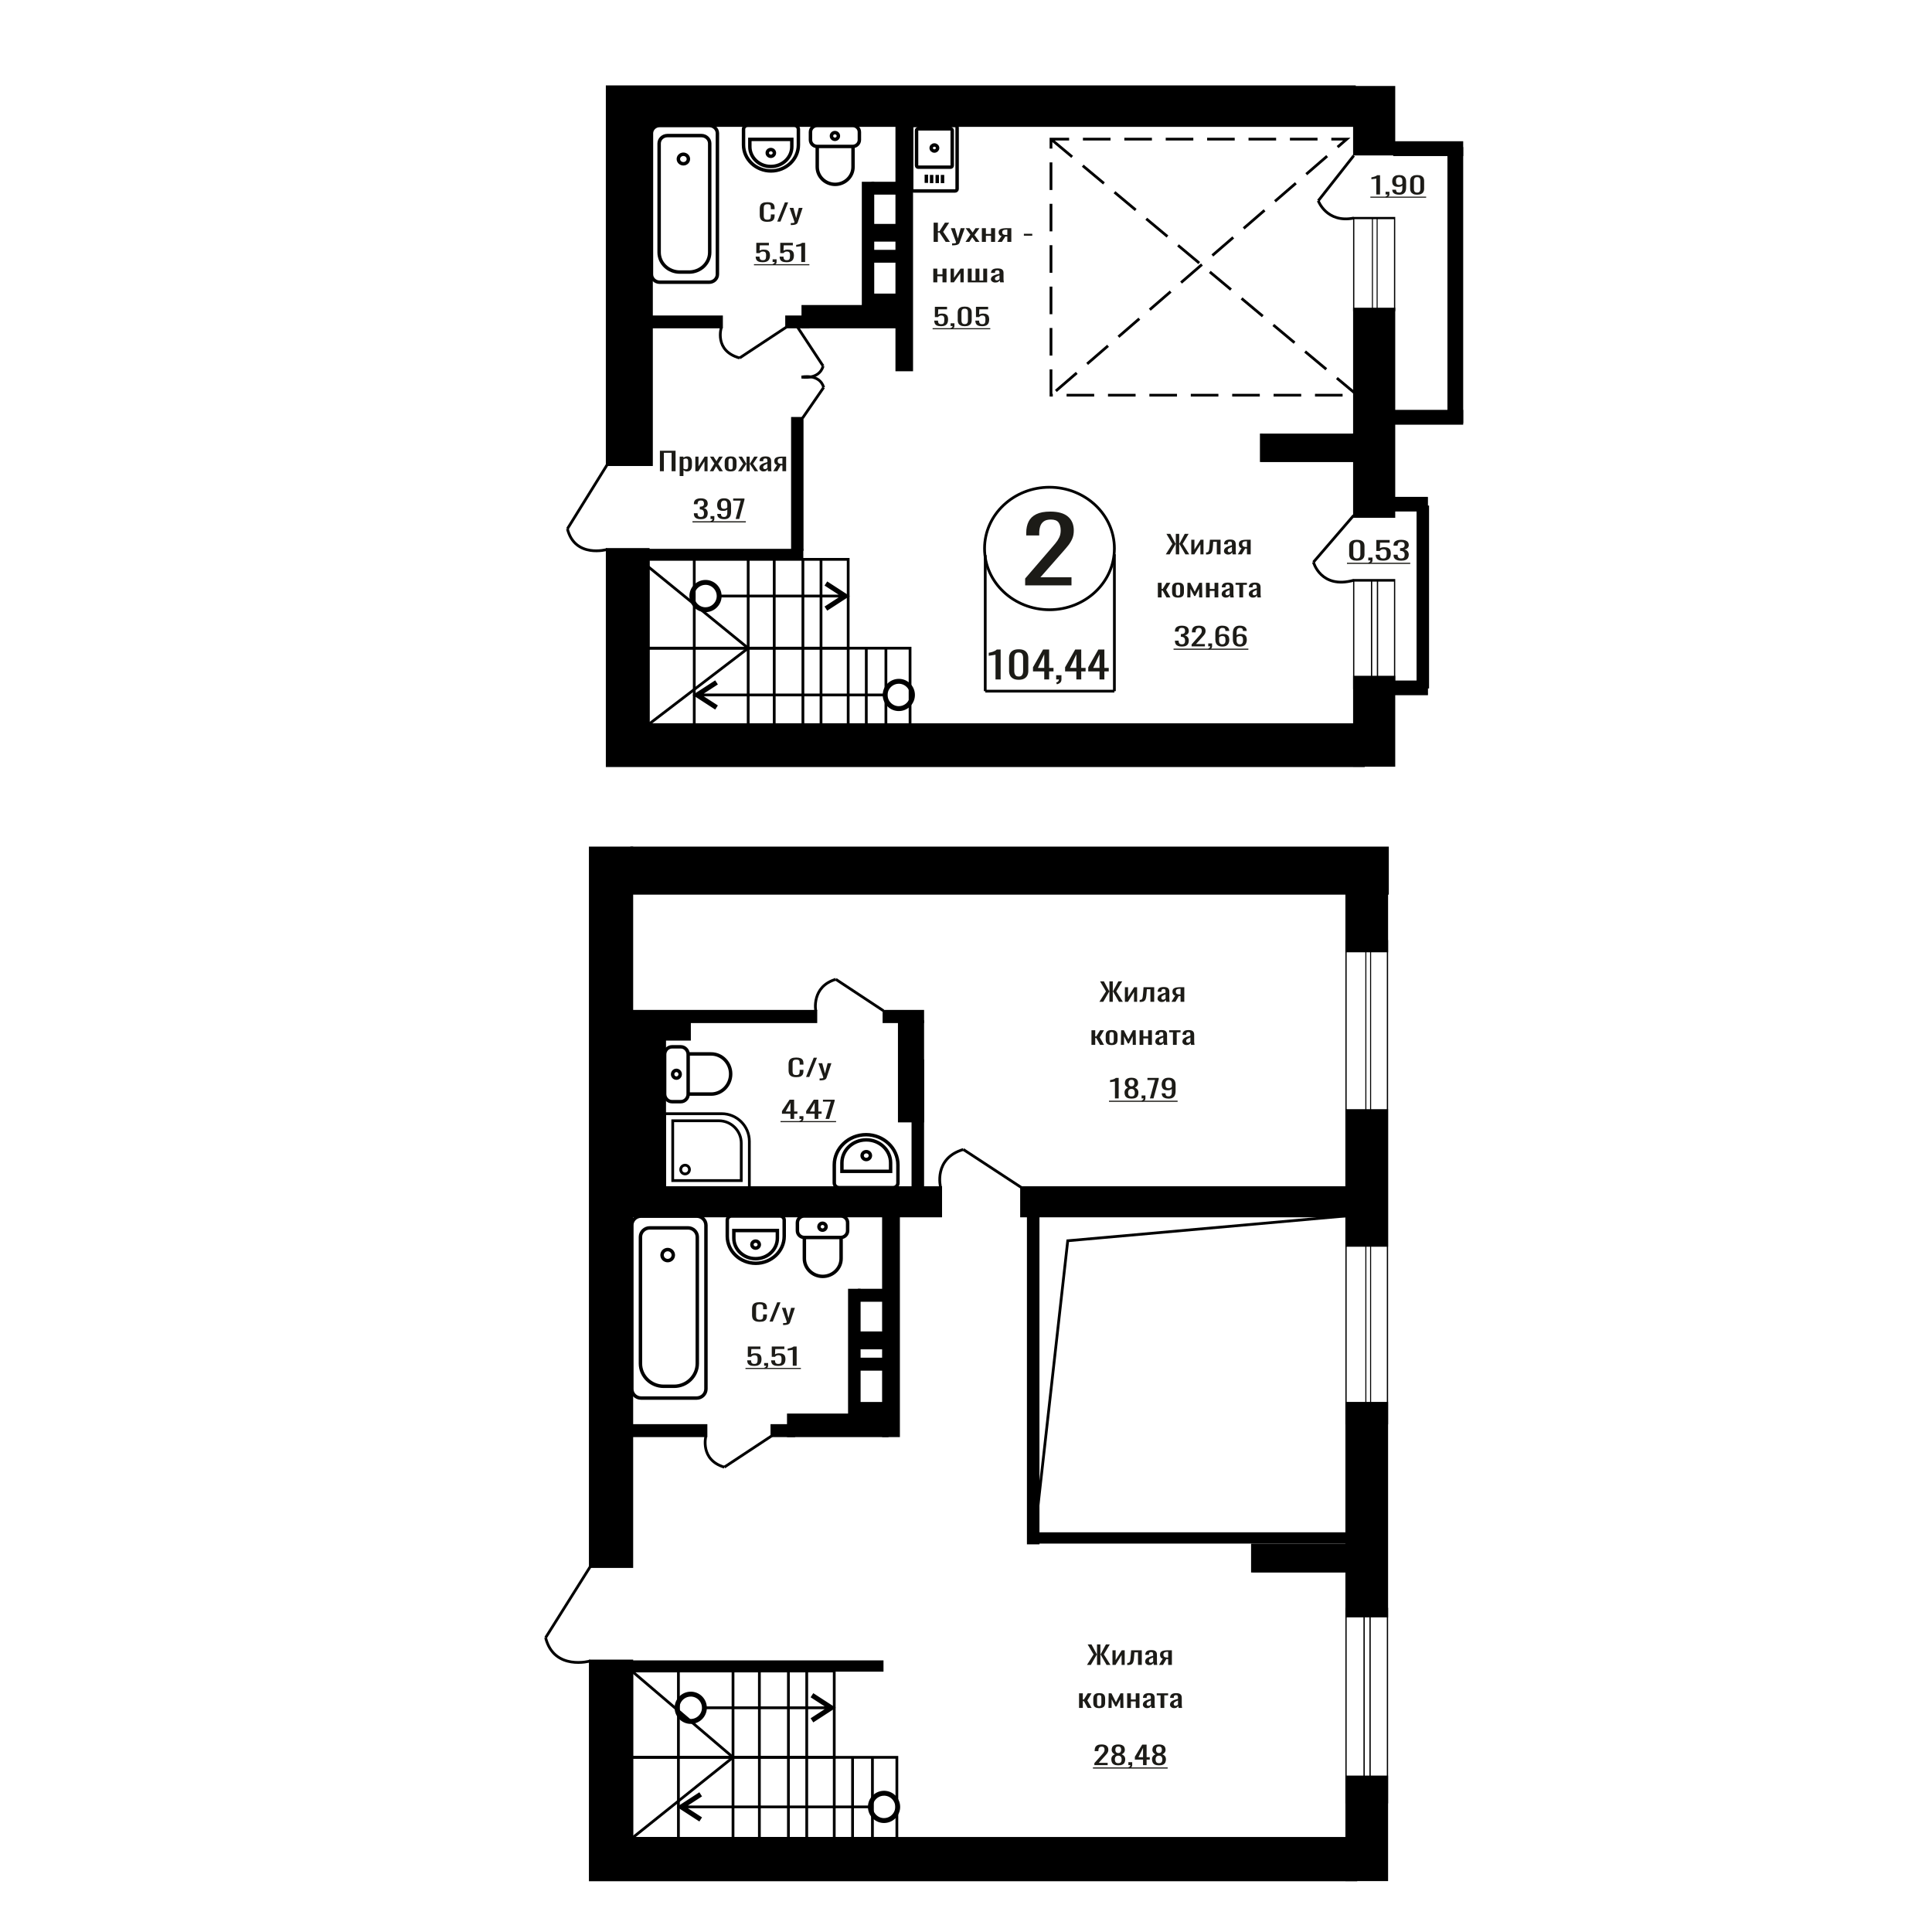 <?xml version="1.0" encoding="UTF-8"?>
<!DOCTYPE svg PUBLIC "-//W3C//DTD SVG 1.1//EN" "http://www.w3.org/Graphics/SVG/1.1/DTD/svg11.dtd">
<!-- Creator: CorelDRAW 2019 -->
<svg xmlns="http://www.w3.org/2000/svg" xml:space="preserve" width="140mm" height="140mm" version="1.1" style="shape-rendering:geometricPrecision; text-rendering:geometricPrecision; image-rendering:optimizeQuality; fill-rule:evenodd; clip-rule:evenodd"
viewBox="0 0 14000 14000"
 xmlns:xlink="http://www.w3.org/1999/xlink">
 <defs>
  <style type="text/css">
   <![CDATA[
    .str1 {stroke:black;stroke-width:25;stroke-miterlimit:22.926}
    .str0 {stroke:black;stroke-width:20;stroke-miterlimit:22.926}
    .str2 {stroke:black;stroke-width:20;stroke-miterlimit:22.926;stroke-dasharray:200 100}
    .fil1 {fill:none}
    .fil3 {fill:black}
    .fil2 {fill:#1C1B17}
    .fil4 {fill:black;fill-rule:nonzero}
    .fil0 {fill:#1C1B17;fill-rule:nonzero}
   ]]>
  </style>
 </defs>
 <g id="Слой_x0020_1">
  <path class="fil0" d="M7428.67 4241.95l0 -49.75 181.05 -210.12c13.48,-15.71 25.93,-30.33 37.36,-43.86 11.42,-13.52 20.79,-27.81 28.12,-42.87 7.32,-15.06 10.99,-32.4 10.99,-52.04 0,-24.44 -5.28,-43.64 -15.82,-57.6 -10.55,-13.97 -29,-20.95 -55.37,-20.95 -22.26,0 -39.56,4.58 -51.86,13.75 -12.31,9.16 -20.79,21.16 -25.48,36 -4.7,14.84 -7.04,30.76 -7.04,47.78l0 17.68 -94.04 0 0 -18.33c0,-31.86 5.71,-59.24 17.13,-82.15 11.43,-22.91 29.89,-40.69 55.38,-53.35 25.48,-12.65 59.33,-18.98 101.52,-18.98 57.41,0 100.19,12.11 128.31,36.33 28.12,24.22 42.18,57.71 42.18,100.48 0,22.69 -3.65,42.54 -10.98,59.56 -7.32,17.02 -16.84,32.95 -28.56,47.79 -11.72,14.83 -24.61,30.11 -38.67,45.82l-163.49 185.9 225.01 0 0 58.91 -335.74 0z"/>
  <polygon class="fil0" points="4781.89,3414.71 4781.89,3266.25 4895.39,3266.25 4895.39,3414.71 4866.63,3414.71 4866.63,3281.09 4810.65,3281.09 4810.65,3414.71 "/>
  <path id="1" class="fil0" d="M4925.17 3449.54l0 -140.77 27.23 0 0 8.43c3.22,-2.69 7.12,-5.01 11.7,-6.97 4.59,-1.95 10.01,-2.93 16.29,-2.93 7.64,0 13.7,1.44 18.2,4.31 4.49,2.87 7.85,6.48 10.06,10.81 2.2,4.34 3.63,8.74 4.31,13.2 0.68,4.46 1.03,8.28 1.03,11.46l0 25.66c0,7.45 -1.03,14.51 -3.05,21.17 -2.04,6.66 -5.74,12.03 -11.08,16.13 -5.35,4.09 -12.85,6.14 -22.52,6.14 -5.27,0 -9.93,-0.95 -14,-2.84 -4.07,-1.9 -7.72,-4.07 -10.94,-6.51l0 42.71 -27.23 0zm46.82 -48.76c4.75,0 8.15,-1.25 10.18,-3.76 2.04,-2.5 3.32,-5.89 3.82,-10.17 0.51,-4.28 0.76,-8.98 0.76,-14.11l0 -25.66c0,-4.4 -0.33,-8.47 -1.01,-12.19 -0.68,-3.73 -2.13,-6.69 -4.34,-8.89 -2.19,-2.2 -5.67,-3.3 -10.42,-3.3 -3.57,0 -6.96,0.55 -10.18,1.65 -3.22,1.1 -6.03,2.38 -8.4,3.85l0 67.81c2.54,1.35 5.43,2.48 8.65,3.4 3.22,0.91 6.87,1.37 10.94,1.37z"/>
  <polygon id="2" class="fil0" points="5038.68,3414.71 5038.68,3308.77 5061.57,3308.77 5061.57,3380.07 5105.87,3308.77 5127.24,3308.77 5127.24,3414.71 5104.84,3414.71 5104.84,3342.86 5060.81,3414.71 "/>
  <polygon id="3" class="fil0" points="5143.52,3414.71 5176.61,3358.99 5144.29,3308.77 5170.25,3308.77 5191.87,3342.31 5210.96,3308.77 5237.69,3308.77 5204.09,3361.37 5238.19,3414.71 5212.24,3414.71 5189.08,3378.79 5169.22,3414.71 "/>
  <path id="4" class="fil0" d="M5294.43 3416.18c-10.85,0 -19.42,-1.59 -25.7,-4.77 -6.27,-3.18 -10.73,-7.7 -13.35,-13.56 -2.64,-5.87 -3.96,-12.77 -3.96,-20.71l0 -30.8c0,-7.94 1.32,-14.84 3.96,-20.71 2.62,-5.86 7.08,-10.39 13.35,-13.56 6.28,-3.18 14.85,-4.77 25.7,-4.77 10.86,0 19.39,1.59 25.58,4.77 6.19,3.17 10.61,7.7 13.23,13.56 2.64,5.87 3.95,12.77 3.95,20.71l0 30.8c0,7.94 -1.31,14.84 -3.95,20.71 -2.62,5.86 -7.04,10.38 -13.23,13.56 -6.19,3.18 -14.72,4.77 -25.58,4.77zm0 -14.48c5.27,0 8.96,-1.1 11.07,-3.3 2.13,-2.2 3.4,-5.1 3.82,-8.71 0.43,-3.6 0.64,-7.36 0.64,-11.27l0 -33.18c0,-4.03 -0.21,-7.82 -0.64,-11.36 -0.42,-3.54 -1.69,-6.45 -3.82,-8.71 -2.11,-2.26 -5.8,-3.39 -11.07,-3.39 -5.26,0 -8.99,1.13 -11.19,3.39 -2.2,2.26 -3.52,5.17 -3.94,8.71 -0.43,3.54 -0.64,7.33 -0.64,11.36l0 33.18c0,3.91 0.21,7.67 0.64,11.27 0.42,3.61 1.74,6.51 3.94,8.71 2.2,2.2 5.93,3.3 11.19,3.3z"/>
  <polygon id="5" class="fil0" points="5348.39,3414.71 5385.3,3360.64 5350.68,3308.77 5376.65,3308.77 5407.94,3359.72 5409.98,3359.72 5409.98,3308.77 5432.38,3308.77 5432.38,3359.72 5434.42,3359.72 5465.47,3308.77 5491.42,3308.77 5456.8,3360.64 5493.71,3414.71 5468.52,3414.71 5434.42,3362.66 5432.38,3362.66 5432.38,3414.71 5409.98,3414.71 5409.98,3362.66 5407.69,3362.66 5373.59,3414.71 "/>
  <path id="6" class="fil0" d="M5532.39 3416.18c-5.76,0 -10.86,-1.2 -15.27,-3.58 -4.4,-2.38 -7.89,-5.44 -10.43,-9.16 -2.55,-3.73 -3.82,-7.67 -3.82,-11.82 0,-6.6 1.53,-12.16 4.58,-16.68 3.06,-4.53 7.25,-8.34 12.6,-11.46 5.34,-3.12 11.54,-5.83 18.58,-8.16 7.03,-2.32 14.46,-4.58 22.27,-6.78l0 -7.51c0,-4.28 -0.35,-7.82 -1.02,-10.63 -0.68,-2.81 -2.08,-4.92 -4.2,-6.33 -2.13,-1.4 -5.31,-2.1 -9.54,-2.1 -3.74,0 -6.75,0.61 -9.04,1.83 -2.29,1.22 -3.95,2.96 -4.96,5.22 -1.03,2.26 -1.53,4.92 -1.53,7.98l0 5.31 -26.97 -0.73c0.33,-11.73 4.06,-20.38 11.19,-25.94 7.12,-5.56 18.16,-8.34 33.08,-8.34 14.6,0 24.94,2.87 31.05,8.62 6.11,5.74 9.16,14.05 9.16,24.92l0 48.39c0,3.3 0.13,6.48 0.39,9.53 0.25,3.06 0.59,5.9 1.02,8.53 0.41,2.62 0.8,5.1 1.14,7.42l-24.94 0c-0.52,-1.96 -1.14,-4.43 -1.9,-7.42 -0.77,-3 -1.32,-5.72 -1.67,-8.16 -1.69,4.15 -4.96,8.03 -9.79,11.64 -4.83,3.6 -11.5,5.41 -19.98,5.41zm10.69 -16.87c2.71,0 5.26,-0.55 7.64,-1.65 2.37,-1.1 4.48,-2.35 6.36,-3.75 1.86,-1.41 3.14,-2.54 3.82,-3.39l0 -30.06c-4.25,1.71 -8.24,3.42 -11.97,5.13 -3.72,1.71 -7,3.51 -9.79,5.41 -2.81,1.89 -5.01,4.03 -6.62,6.41 -1.61,2.38 -2.42,5.1 -2.42,8.16 0,4.27 1.1,7.63 3.3,10.08 2.21,2.44 5.43,3.66 9.68,3.66z"/>
  <path id="7" class="fil0" d="M5603.13 3414.71l27.75 -44.91c-4.75,-1.34 -8.61,-3.36 -11.58,-6.04 -2.98,-2.69 -5.13,-5.99 -6.49,-9.9 -1.36,-3.91 -2.04,-8.31 -2.04,-13.2 0,-5.62 1.01,-10.45 3.05,-14.48 2.05,-4.03 5.27,-7.33 9.68,-9.9 4.4,-2.56 10.26,-4.46 17.55,-5.68 7.31,-1.22 16.29,-1.83 26.98,-1.83l28.51 0 0 105.94 -26.98 0 0 -41.79c-2.71,0 -5,-0.03 -6.87,-0.09 -1.87,-0.06 -3.91,-0.15 -6.11,-0.28l-24.18 42.16 -29.27 0zm63.37 -53.15c0.35,0 0.89,0 1.66,0 0.76,0 1.23,0 1.4,0l0 -41.61c-0.17,0 -0.64,0 -1.4,0 -0.77,0 -1.23,0 -1.39,0 -7.99,0 -14.3,0.7 -18.97,2.11 -4.66,1.4 -7.93,3.6 -9.8,6.6 -1.86,2.99 -2.79,6.99 -2.79,12 0,6.97 2.16,12.16 6.48,15.58 4.33,3.42 12.59,5.19 24.81,5.32z"/>
  <ellipse class="fil1 str0" cx="7604.88" cy="3974.56" rx="470.43" ry="443.79"/>
  <line class="fil1 str0" x1="7139.44" y1="4022.36" x2="7139.44" y2= "5008.37" />
  <line class="fil1 str0" x1="8075.32" y1="4016.26" x2="8075.32" y2= "5008.36" />
  <line class="fil1 str0" x1="7139.44" y1="5008.36" x2="8075.32" y2= "5008.36" />
  <path class="fil0" d="M7213.88 4923.54l0 -179.31c-0.23,0.18 -2.82,0.72 -7.81,1.61 -4.97,0.89 -10.58,1.78 -16.84,2.68 -6.25,0.89 -11.81,1.69 -16.66,2.41 -4.86,0.71 -7.41,1.07 -7.64,1.07l0 -21.68c3.93,-0.72 8.51,-1.7 13.71,-2.95 5.21,-1.24 10.54,-2.76 15.98,-4.55 5.43,-1.78 10.65,-4.01 15.62,-6.69 4.98,-2.67 9.2,-5.79 12.67,-9.36l28.13 0 0 216.77 -37.16 0z"/>
  <path id="1" class="fil0" d="M7381.95 4925.95c-15.97,0 -29.1,-2.77 -39.41,-8.3 -10.3,-5.53 -17.94,-13.11 -22.91,-22.75 -4.98,-9.63 -7.47,-20.6 -7.47,-32.91l0 -93.4c0,-12.67 2.44,-23.78 7.29,-33.32 4.86,-9.55 12.44,-16.99 22.74,-22.35 10.3,-5.35 23.55,-8.03 39.76,-8.03 16.2,0 29.4,2.68 39.58,8.03 10.19,5.36 17.72,12.8 22.58,22.35 4.85,9.54 7.29,20.65 7.29,33.32l0 93.4c0,12.49 -2.49,23.55 -7.47,33.18 -4.97,9.64 -12.56,17.17 -22.75,22.62 -10.18,5.44 -23.26,8.16 -39.23,8.16zm0 -23.55c8.79,0 15.45,-1.96 19.97,-5.89 4.51,-3.92 7.64,-8.96 9.38,-15.12 1.74,-6.16 2.59,-12.53 2.59,-19.13l0 -93.94c0,-6.96 -0.8,-13.51 -2.42,-19.67 -1.63,-6.15 -4.69,-11.11 -9.2,-14.85 -4.52,-3.75 -11.29,-5.62 -20.32,-5.62 -9.02,0 -15.86,1.87 -20.49,5.62 -4.62,3.74 -7.75,8.7 -9.37,14.85 -1.62,6.16 -2.44,12.71 -2.44,19.67l0 93.94c0,6.6 0.87,12.97 2.61,19.13 1.74,6.16 4.98,11.2 9.73,15.12 4.74,3.93 11.39,5.89 19.96,5.89z"/>
  <path id="2" class="fil0" d="M7567.03 4923.54l0 -58.07 -81.61 0 0 -29.98 73.27 -128.72 43.75 0 0 133.27 31.61 0 0 25.43 -31.61 0 0 58.07 -35.41 0zm-45.84 -83.5l45.84 0 0 -98.48 -45.84 98.48z"/>
  <path id="3" class="fil0" d="M7659.04 4958.6l-5.9 -12.31c6.25,-1.61 11.17,-4.42 14.76,-8.43 3.58,-4.02 5.39,-8.79 5.39,-14.32l-19.8 0 0 -30.78 38.19 0 0 30.24c0,9.46 -2.66,17 -7.98,22.62 -5.33,5.62 -13.54,9.95 -24.66,12.98z"/>
  <path id="4" class="fil0" d="M7799.67 4923.54l0 -58.07 -81.61 0 0 -29.98 73.27 -128.72 43.75 0 0 133.27 31.61 0 0 25.43 -31.61 0 0 58.07 -35.41 0zm-45.84 -83.5l45.84 0 0 -98.48 -45.84 98.48z"/>
  <path id="5" class="fil0" d="M7967.39 4923.54l0 -58.07 -81.61 0 0 -29.98 73.27 -128.72 43.75 0 0 133.27 31.6 0 0 25.43 -31.6 0 0 58.07 -35.41 0zm-45.84 -83.5l45.84 0 0 -98.48 -45.84 98.48z"/>
  <path class="fil0" d="M5561.08 1607.35c-14.63,0 -25.98,-2.07 -34.06,-6.2 -8.09,-4.13 -13.69,-9.7 -16.84,-16.7 -3.15,-7.01 -4.72,-14.81 -4.72,-23.42l0 -49.25c0,-9.41 1.57,-17.62 4.72,-24.63 3.15,-7 8.75,-12.42 16.84,-16.27 8.08,-3.84 19.43,-5.77 34.06,-5.77 12.92,0 23.18,1.61 30.75,4.82 7.55,3.22 13.01,7.81 16.32,13.78 3.31,5.97 4.97,13.14 4.97,21.53l0 11.02 -27.29 0 0 -9.82c0,-5.17 -0.39,-9.73 -1.16,-13.69 -0.76,-3.96 -2.84,-7.03 -6.25,-9.21 -3.39,-2.18 -9.1,-3.27 -17.08,-3.27 -8.17,0 -14.12,1.17 -17.87,3.53 -3.74,2.35 -6.17,5.68 -7.26,9.98 -1.11,4.31 -1.66,9.33 -1.66,15.07l0 55.28c0,7 0.84,12.54 2.55,16.61 1.7,4.08 4.5,6.98 8.41,8.7 3.91,1.72 9.19,2.58 15.83,2.58 7.82,0 13.43,-1.17 16.83,-3.53 3.4,-2.35 5.52,-5.59 6.38,-9.73 0.85,-4.13 1.28,-8.95 1.28,-14.46l0 -10.33 27.29 0 0 10.33c0,8.5 -1.53,15.99 -4.6,22.47 -3.05,6.49 -8.32,11.54 -15.8,15.16 -7.49,3.61 -18.04,5.42 -31.64,5.42z"/>
  <polygon id="1" class="fil0" points="5631.99,1605.8 5687.61,1466.32 5711.35,1466.32 5655.48,1605.8 "/>
  <path id="2" class="fil0" d="M5730.22 1630.77l0 -14.12c6.64,0 11.9,-0.2 15.83,-0.6 3.91,-0.41 6.71,-1.15 8.41,-2.24 1.71,-1.09 2.55,-2.61 2.55,-4.57 0,-1.03 -0.59,-3.33 -1.79,-6.88 -1.19,-3.56 -2.46,-7.35 -3.83,-11.37l-29.58 -84.72 27.54 0 19.91 74.39 19.13 -74.39 27.56 0 -35.22 105.04c-1.53,4.82 -4.33,8.64 -8.42,11.45 -4.07,2.81 -9.3,4.85 -15.69,6.11 -6.37,1.27 -14.07,1.9 -23.08,1.9l-3.32 0z"/>
  <path class="fil0" d="M5527.02 1900.19c-12.73,0 -22.83,-1.61 -30.34,-4.82 -7.5,-3.22 -12.87,-7.87 -16.09,-13.95 -3.22,-6.09 -4.84,-13.32 -4.84,-21.7l28 0c0,4.13 0.51,8.18 1.56,12.14 1.05,3.96 3.27,7.23 6.67,9.82 3.41,2.58 8.6,3.87 15.58,3.87 7.67,0 13.17,-1.46 16.48,-4.39 3.31,-2.93 5.41,-6.89 6.28,-11.88 0.86,-5 1.3,-10.65 1.3,-16.96 0,-6.32 -0.51,-11.68 -1.56,-16.1 -1.05,-4.42 -3.24,-7.81 -6.55,-10.16 -3.31,-2.36 -8.54,-3.53 -15.7,-3.53 -5.75,0 -10.63,1.17 -14.64,3.53 -4.01,2.35 -6.98,5.02 -8.91,8l-23.8 0 0 -74.73 91.31 0 0 18.42 -65.93 0 -1.83 38.58c3.49,-2.41 7.81,-4.31 12.94,-5.69 5.15,-1.37 11.05,-2.06 17.67,-2.06 11.52,0 20.54,1.78 27.08,5.34 6.55,3.55 11.16,8.43 13.87,14.63 2.7,6.2 4.06,13.32 4.06,21.36 0,7.11 -0.79,13.74 -2.36,19.88 -1.58,6.15 -4.31,11.48 -8.25,16.02 -3.92,4.53 -9.28,8.06 -16.09,10.59 -6.79,2.52 -15.44,3.79 -25.91,3.79z"/>
  <path id="1" class="fil0" d="M5602.92 1921.37l-4.45 -7.92c4.71,-1.04 8.41,-2.84 11.12,-5.43 2.7,-2.58 4.05,-5.65 4.05,-9.21l-14.92 0 0 -19.8 28.78 0 0 19.46c0,6.08 -2,10.93 -6.02,14.55 -4.01,3.61 -10.19,6.4 -18.56,8.35z"/>
  <path id="2" class="fil0" d="M5700.49 1900.19c-12.73,0 -22.83,-1.61 -30.34,-4.82 -7.51,-3.22 -12.87,-7.87 -16.09,-13.95 -3.22,-6.09 -4.85,-13.32 -4.85,-21.7l28.01 0c0,4.13 0.51,8.18 1.56,12.14 1.05,3.96 3.27,7.23 6.67,9.82 3.4,2.58 8.6,3.87 15.57,3.87 7.68,0 13.18,-1.46 16.49,-4.39 3.31,-2.93 5.41,-6.89 6.27,-11.88 0.87,-5 1.31,-10.65 1.31,-16.96 0,-6.32 -0.52,-11.68 -1.56,-16.1 -1.05,-4.42 -3.24,-7.81 -6.55,-10.16 -3.31,-2.36 -8.54,-3.53 -15.7,-3.53 -5.76,0 -10.63,1.17 -14.64,3.53 -4.02,2.35 -6.98,5.02 -8.91,8l-23.81 0 0 -74.73 91.32 0 0 18.42 -65.93 0 -1.84 38.58c3.5,-2.41 7.81,-4.31 12.95,-5.69 5.15,-1.37 11.04,-2.06 17.67,-2.06 11.52,0 20.54,1.78 27.07,5.34 6.55,3.55 11.17,8.43 13.88,14.63 2.7,6.2 4.05,13.32 4.05,21.36 0,7.11 -0.79,13.74 -2.35,19.88 -1.58,6.15 -4.32,11.48 -8.25,16.02 -3.92,4.53 -9.29,8.06 -16.09,10.59 -6.79,2.52 -15.44,3.79 -25.91,3.79z"/>
  <path id="3" class="fil0" d="M5806.21 1898.81l0 -115.37c-0.18,0.11 -2.14,0.46 -5.89,1.03 -3.76,0.57 -7.98,1.15 -12.69,1.72 -4.71,0.58 -8.89,1.09 -12.57,1.55 -3.66,0.46 -5.57,0.69 -5.74,0.69l0 -13.95c2.96,-0.46 6.4,-1.09 10.33,-1.89 3.92,-0.81 7.93,-1.78 12.04,-2.93 4.1,-1.15 8.02,-2.58 11.77,-4.3 3.75,-1.73 6.93,-3.74 9.54,-6.03l21.2 0 0 139.48 -27.99 0z"/>
  <polygon id="4" class="fil2" points="5463.45,1914.46 5865.07,1914.46 5865.07,1922.29 5463.45,1922.29 "/>
  <path class="fil3 str0" d="M4400.16 3981.62l0 1566.6 296.94 0 0 -1566.6 -296.94 0zm296.94 1269.67l5182.74 0 0 296.93 -5182.74 0 0 -296.93z"/>
  <rect class="fil3 str0" x="10498.62" y="1075.6" width="94.25" height="1980.96"/>
  <line class="fil1 str0" x1="9810.08" y1="1127.63" x2="9552.7" y2= "1454.82" />
  <path class="fil0" d="M9973.24 1409.23l0 -115.37c-0.17,0.11 -2.06,0.46 -5.68,1.03 -3.63,0.57 -7.7,1.15 -12.24,1.72 -4.55,0.58 -8.58,1.09 -12.12,1.55 -3.54,0.46 -5.38,0.69 -5.54,0.69l0 -13.95c2.85,-0.46 6.17,-1.09 9.96,-1.89 3.78,-0.81 7.65,-1.78 11.61,-2.93 3.96,-1.15 7.74,-2.58 11.36,-4.3 3.62,-1.73 6.68,-3.74 9.2,-6.03l20.45 0 0 139.48 -27 0z"/>
  <path id="1" class="fil0" d="M10044.41 1431.79l-4.29 -7.92c4.54,-1.04 8.12,-2.84 10.73,-5.43 2.61,-2.58 3.91,-5.65 3.91,-9.21l-14.39 0 0 -19.8 27.76 0 0 19.46c0,6.08 -1.94,10.93 -5.81,14.55 -3.87,3.61 -9.83,6.4 -17.91,8.35z"/>
  <path id="2" class="fil0" d="M10139.05 1410.78c-10.6,0 -19.64,-1.35 -27.13,-4.05 -7.49,-2.69 -13.17,-6.63 -17.04,-11.79 -3.87,-5.17 -5.88,-11.43 -6.06,-18.77 0,-0.23 0,-0.49 0,-0.78 0,-0.28 0,-0.54 0,-0.77l27.02 0c0,6.66 1.59,11.79 4.79,15.41 3.19,3.62 9.42,5.42 18.67,5.42 5.06,0 9.26,-1.06 12.62,-3.18 3.37,-2.13 5.89,-5.4 7.58,-9.82 1.68,-4.42 2.52,-10.01 2.52,-16.79l0 -21.18c-2.52,2.87 -6.28,5.2 -11.23,6.98 -4.97,1.78 -11.15,2.67 -18.55,2.67 -11.28,0 -20.11,-1.7 -26.5,-5.08 -6.39,-3.39 -10.89,-8.1 -13.5,-14.12 -2.61,-6.03 -3.92,-13.06 -3.92,-21.1 0,-8.49 1.68,-16.16 5.05,-22.99 3.37,-6.83 8.79,-12.25 16.28,-16.27 7.49,-4.02 17.28,-6.03 29.4,-6.03 11.77,0 21.37,2.04 28.77,6.12 7.4,4.07 12.83,9.55 16.29,16.44 3.44,6.89 5.17,14.58 5.17,23.08l0 46.83c0,8.96 -1.53,17.22 -4.54,24.8 -3.04,7.58 -8.17,13.63 -15.41,18.17 -7.22,4.53 -17.32,6.8 -30.28,6.8zm0 -70.6c5.89,0 10.69,-1.01 14.38,-3.02 3.71,-2 6.57,-4.21 8.59,-6.63l0 -20.66c0,-4.82 -0.68,-9.21 -2.02,-13.17 -1.35,-3.96 -3.7,-7.12 -7.07,-9.47 -3.37,-2.36 -7.99,-3.53 -13.88,-3.53 -5.89,0 -10.55,1.2 -14.01,3.61 -3.44,2.41 -5.89,5.54 -7.31,9.39 -1.44,3.84 -2.16,8.06 -2.16,12.65 0,5.51 0.38,10.62 1.14,15.33 0.77,4.71 2.77,8.47 6.06,11.28 3.28,2.81 8.7,4.22 16.28,4.22z"/>
  <path id="3" class="fil0" d="M10269.27 1410.78c-11.6,0 -21.16,-1.78 -28.63,-5.34 -7.49,-3.56 -13.05,-8.44 -16.67,-14.64 -3.62,-6.19 -5.42,-13.25 -5.42,-21.18l0 -60.09c0,-8.15 1.76,-15.3 5.29,-21.44 3.53,-6.14 9.04,-10.94 16.53,-14.38 7.49,-3.45 17.12,-5.17 28.9,-5.17 11.79,0 21.37,1.72 28.78,5.17 7.4,3.44 12.86,8.24 16.4,14.38 3.53,6.14 5.3,13.29 5.3,21.44l0 60.09c0,8.04 -1.8,15.16 -5.42,21.36 -3.62,6.2 -9.13,11.05 -16.53,14.55 -7.41,3.5 -16.92,5.25 -28.53,5.25zm0 -15.15c6.39,0 11.23,-1.27 14.51,-3.79 3.29,-2.53 5.56,-5.77 6.82,-9.73 1.26,-3.96 1.89,-8.07 1.89,-12.31l0 -60.45c0,-4.47 -0.59,-8.69 -1.76,-12.65 -1.19,-3.96 -3.41,-7.15 -6.7,-9.56 -3.28,-2.41 -8.19,-3.62 -14.76,-3.62 -6.56,0 -11.52,1.21 -14.89,3.62 -3.37,2.41 -5.64,5.6 -6.81,9.56 -1.17,3.96 -1.76,8.18 -1.76,12.65l0 60.45c0,4.24 0.63,8.35 1.89,12.31 1.26,3.96 3.61,7.2 7.06,9.73 3.45,2.52 8.29,3.79 14.51,3.79z"/>
  <polygon id="4" class="fil2" points="9930.08,1424.88 10334.39,1424.88 10334.39,1432.71 9930.08,1432.71 "/>
  <path class="fil1 str0" d="M9552.7 1454.82c0,0 59.48,164.11 256.87,125.45"/>
  <path class="fil0" d="M6819.34 2363.85c-12.28,0 -22.03,-1.61 -29.27,-4.82 -7.24,-3.22 -12.41,-7.87 -15.52,-13.95 -3.11,-6.09 -4.68,-13.32 -4.68,-21.7l27.01 0c0,4.13 0.5,8.18 1.51,12.14 1.02,3.96 3.16,7.23 6.44,9.82 3.28,2.58 8.29,3.87 15.02,3.87 7.4,0 12.71,-1.46 15.9,-4.39 3.2,-2.93 5.22,-6.89 6.06,-11.88 0.83,-5 1.26,-10.65 1.26,-16.96 0,-6.32 -0.5,-11.68 -1.51,-16.1 -1.01,-4.42 -3.12,-7.81 -6.32,-10.16 -3.19,-2.36 -8.24,-3.53 -15.14,-3.53 -5.55,0 -10.26,1.17 -14.13,3.53 -3.87,2.35 -6.73,5.02 -8.59,8l-22.96 0 0 -74.73 88.08 0 0 18.42 -63.59 0 -1.78 38.58c3.38,-2.41 7.54,-4.31 12.49,-5.69 4.97,-1.37 10.66,-2.06 17.05,-2.06 11.11,0 19.81,1.78 26.11,5.34 6.32,3.55 10.78,8.43 13.39,14.63 2.61,6.2 3.91,13.32 3.91,21.36 0,7.11 -0.76,13.74 -2.27,19.88 -1.53,6.15 -4.16,11.48 -7.96,16.02 -3.78,4.53 -8.96,8.06 -15.52,10.59 -6.55,2.52 -14.89,3.79 -24.99,3.79z"/>
  <path id="1" class="fil0" d="M6892.55 2385.03l-4.3 -7.92c4.55,-1.04 8.12,-2.84 10.73,-5.43 2.61,-2.58 3.92,-5.65 3.92,-9.21l-14.4 0 0 -19.8 27.76 0 0 19.46c0,6.08 -1.93,10.93 -5.8,14.55 -3.87,3.61 -9.84,6.4 -17.91,8.35z"/>
  <path id="2" class="fil0" d="M6990.72 2364.02c-11.61,0 -21.17,-1.78 -28.64,-5.34 -7.49,-3.56 -13.05,-8.44 -16.67,-14.64 -3.62,-6.19 -5.42,-13.25 -5.42,-21.18l0 -60.09c0,-8.15 1.76,-15.3 5.29,-21.44 3.53,-6.14 9.05,-10.94 16.53,-14.38 7.49,-3.45 17.12,-5.17 28.91,-5.17 11.78,0 21.37,1.72 28.77,5.17 7.4,3.44 12.87,8.24 16.4,14.38 3.53,6.14 5.3,13.29 5.3,21.44l0 60.09c0,8.04 -1.8,15.16 -5.42,21.36 -3.62,6.2 -9.13,11.05 -16.53,14.55 -7.4,3.5 -16.91,5.25 -28.52,5.25zm0 -15.15c6.39,0 11.22,-1.27 14.51,-3.79 3.28,-2.53 5.55,-5.77 6.81,-9.73 1.26,-3.96 1.89,-8.07 1.89,-12.31l0 -60.45c0,-4.47 -0.58,-8.69 -1.76,-12.65 -1.18,-3.96 -3.41,-7.15 -6.69,-9.56 -3.29,-2.41 -8.2,-3.62 -14.76,-3.62 -6.57,0 -11.52,1.21 -14.89,3.62 -3.37,2.41 -5.65,5.6 -6.82,9.56 -1.17,3.96 -1.76,8.18 -1.76,12.65l0 60.45c0,4.24 0.63,8.35 1.89,12.31 1.26,3.96 3.61,7.2 7.07,9.73 3.44,2.52 8.28,3.79 14.51,3.79z"/>
  <path id="3" class="fil0" d="M7117.16 2363.85c-12.28,0 -22.03,-1.61 -29.27,-4.82 -7.24,-3.22 -12.41,-7.87 -15.52,-13.95 -3.11,-6.09 -4.68,-13.32 -4.68,-21.7l27.02 0c0,4.13 0.49,8.18 1.51,12.14 1.01,3.96 3.15,7.23 6.43,9.82 3.28,2.58 8.29,3.87 15.02,3.87 7.4,0 12.71,-1.46 15.9,-4.39 3.2,-2.93 5.22,-6.89 6.06,-11.88 0.83,-5 1.26,-10.65 1.26,-16.96 0,-6.32 -0.5,-11.68 -1.51,-16.1 -1.01,-4.42 -3.12,-7.81 -6.32,-10.16 -3.19,-2.36 -8.24,-3.53 -15.14,-3.53 -5.55,0 -10.26,1.17 -14.13,3.53 -3.87,2.35 -6.72,5.02 -8.59,8l-22.96 0 0 -74.73 88.08 0 0 18.42 -63.59 0 -1.78 38.58c3.38,-2.41 7.54,-4.31 12.49,-5.69 4.97,-1.37 10.66,-2.06 17.05,-2.06 11.11,0 19.81,1.78 26.12,5.34 6.31,3.55 10.77,8.43 13.38,14.63 2.61,6.2 3.91,13.32 3.91,21.36 0,7.11 -0.76,13.74 -2.27,19.88 -1.53,6.15 -4.16,11.48 -7.96,16.02 -3.78,4.53 -8.96,8.06 -15.52,10.59 -6.55,2.52 -14.89,3.79 -24.99,3.79z"/>
  <polygon id="4" class="fil2" points="6758.02,2378.12 7175.98,2378.12 7175.98,2385.95 6758.02,2385.95 "/>
  <polygon id="5" class="fil2" points="7175.98,2378.12 7175.98,2378.12 7175.98,2385.95 7175.98,2385.95 "/>
  <polygon id="6" class="fil2" points="6758.02,2671.2 6758.02,2671.2 6758.02,2679.03 6758.02,2679.03 "/>
  <polygon id="7" class="fil2" points="6758.02,2671.2 6758.02,2671.2 6758.02,2679.03 6758.02,2679.03 "/>
  <polygon class="fil0" points="6765.37,1752.94 6765.37,1613.46 6796.23,1613.46 6796.23,1675.45 6807.69,1675.45 6847.28,1613.46 6878.14,1613.46 6834.46,1679.75 6883.6,1752.94 6852.74,1752.94 6807.96,1684.92 6796.23,1684.92 6796.23,1752.94 "/>
  <path id="1" class="fil0" d="M6899.17 1777.91l0 -14.12c7.1,0 12.74,-0.2 16.93,-0.6 4.19,-0.41 7.18,-1.15 9.01,-2.24 1.82,-1.09 2.72,-2.61 2.72,-4.57 0,-1.03 -0.63,-3.33 -1.91,-6.88 -1.27,-3.56 -2.64,-7.35 -4.1,-11.37l-31.66 -84.72 29.48 0 21.31 74.39 20.47 -74.39 29.49 0 -37.69 105.04c-1.63,4.82 -4.63,8.64 -9.01,11.45 -4.36,2.81 -9.95,4.85 -16.79,6.11 -6.82,1.27 -15.06,1.9 -24.7,1.9l-3.55 0z"/>
  <polygon id="2" class="fil0" points="6996.36,1752.94 7031.87,1700.59 6997.19,1653.41 7025.03,1653.41 7048.25,1684.92 7068.72,1653.41 7097.38,1653.41 7061.34,1702.83 7097.94,1752.94 7070.08,1752.94 7045.23,1719.19 7023.94,1752.94 "/>
  <polygon id="3" class="fil0" points="7114.87,1752.94 7114.87,1653.41 7144.08,1653.41 7144.08,1695.25 7181.5,1695.25 7181.5,1653.41 7210.71,1653.41 7210.71,1752.94 7181.5,1752.94 7181.5,1708.68 7144.08,1708.68 7144.08,1752.94 "/>
  <path id="4" class="fil0" d="M7228.18 1752.94l29.76 -42.19c-5.09,-1.26 -9.22,-3.16 -12.41,-5.68 -3.19,-2.53 -5.52,-5.63 -6.96,-9.3 -1.46,-3.67 -2.19,-7.81 -2.19,-12.4 0,-5.28 1.09,-9.81 3.27,-13.6 2.18,-3.79 5.64,-6.89 10.38,-9.3 4.73,-2.41 11.01,-4.19 18.84,-5.34 7.83,-1.15 17.47,-1.72 28.94,-1.72l30.58 0 0 99.53 -28.94 0 0 -39.26c-2.91,0 -5.37,-0.03 -7.37,-0.09 -2.01,-0.06 -4.18,-0.14 -6.56,-0.26l-25.93 39.61 -31.41 0zm67.99 -49.94c0.37,0 0.95,0 1.78,0 0.82,0 1.31,0 1.5,0l0 -39.09c-0.19,0 -0.68,0 -1.5,0 -0.83,0 -1.32,0 -1.51,0 -8.54,0 -15.33,0.66 -20.34,1.98 -5,1.32 -8.5,3.39 -10.51,6.2 -2,2.81 -3,6.57 -3,11.28 0,6.54 2.31,11.42 6.96,14.64 4.65,3.21 13.51,4.88 26.62,4.99z"/>
  <polygon id="5" class="fil0" points="7419.31,1708 7419.31,1694.05 7480.2,1694.05 7480.2,1708 "/>
  <polygon id="6" class="fil0" points="6762.91,2046.02 6762.91,1946.49 6792.12,1946.49 6792.12,1988.33 6829.54,1988.33 6829.54,1946.49 6858.75,1946.49 6858.75,2046.02 6829.54,2046.02 6829.54,2001.76 6792.12,2001.76 6792.12,2046.02 "/>
  <polygon id="7" class="fil0" points="6888.24,2046.02 6888.24,1946.49 6912.82,1946.49 6912.82,2013.47 6960.32,1946.49 6983.25,1946.49 6983.25,2046.02 6959.23,2046.02 6959.23,1978.52 6911.99,2046.02 "/>
  <polygon id="8" class="fil0" points="7013.03,2046.02 7013.03,1946.49 7041.16,1946.49 7041.16,2032.93 7069,2032.93 7069,1946.49 7097.13,1946.49 7097.13,2032.93 7124.97,2032.93 7124.97,1946.49 7153.1,1946.49 7153.1,2046.02 "/>
  <path id="9" class="fil0" d="M7212.07 2047.4c-6.2,0 -11.65,-1.12 -16.38,-3.36 -4.74,-2.24 -8.47,-5.11 -11.19,-8.61 -2.75,-3.5 -4.11,-7.2 -4.11,-11.11 0,-6.2 1.65,-11.42 4.92,-15.67 3.28,-4.25 7.78,-7.83 13.52,-10.76 5.73,-2.93 12.37,-5.48 19.93,-7.66 7.55,-2.18 15.51,-4.31 23.88,-6.37l0 -7.06c0,-4.02 -0.36,-7.35 -1.08,-9.99 -0.73,-2.64 -2.23,-4.62 -4.52,-5.94 -2.26,-1.32 -5.67,-1.98 -10.22,-1.98 -4.01,0 -7.25,0.57 -9.71,1.72 -2.45,1.15 -4.23,2.78 -5.31,4.91 -1.09,2.12 -1.65,4.62 -1.65,7.49l0 4.99 -28.93 -0.69c0.36,-11.02 4.36,-19.14 12.01,-24.36 7.65,-5.23 19.48,-7.84 35.49,-7.84 15.65,0 26.77,2.7 33.31,8.09 6.55,5.4 9.84,13.21 9.84,23.42l0 45.46c0,3.1 0.14,6.09 0.41,8.96 0.27,2.87 0.63,5.54 1.09,8.01 0.45,2.46 0.86,4.79 1.22,6.97l-26.75 0c-0.55,-1.84 -1.23,-4.16 -2.06,-6.97 -0.81,-2.82 -1.41,-5.37 -1.76,-7.67 -1.82,3.91 -5.33,7.55 -10.51,10.94 -5.2,3.38 -12.34,5.08 -21.44,5.08zm11.47 -15.84c2.91,0 5.64,-0.52 8.19,-1.55 2.54,-1.04 4.82,-2.21 6.82,-3.53 2,-1.32 3.36,-2.39 4.09,-3.19l0 -28.24c-4.55,1.61 -8.81,3.21 -12.83,4.82 -3.99,1.61 -7.5,3.3 -10.51,5.08 -2.99,1.78 -5.37,3.79 -7.1,6.03 -1.73,2.24 -2.59,4.79 -2.59,7.66 0,4.02 1.18,7.18 3.56,9.47 2.36,2.3 5.81,3.45 10.37,3.45z"/>
  <path class="fil0" d="M8564.1 4685.28c-11.1,0 -20.35,-1.53 -27.76,-4.58 -7.4,-3.06 -12.95,-7.46 -16.66,-13.2 -3.69,-5.74 -5.55,-12.52 -5.55,-20.34l0 -4.95 26.76 0c0,0.49 0,1 0,1.55 0,0.55 0,1.13 0,1.75 0.16,4.39 0.88,8.37 2.15,11.91 1.25,3.54 3.52,6.35 6.81,8.43 3.28,2.08 8.03,3.12 14.25,3.12 6.57,0 11.53,-1.13 14.9,-3.39 3.36,-2.26 5.63,-5.47 6.82,-9.63 1.17,-4.15 1.76,-8.92 1.76,-14.29 0,-7.82 -1.98,-14.21 -5.93,-19.16 -3.96,-4.95 -10.9,-7.66 -20.82,-8.15 -0.51,-0.13 -1.13,-0.19 -1.89,-0.19 -0.76,0 -1.39,0 -1.9,0l0 -19.61c0.51,0 1.1,0 1.76,0 0.68,0 1.27,0 1.78,0 9.58,-0.24 16.48,-2.08 20.69,-5.5 4.2,-3.42 6.31,-9.1 6.31,-17.04 0,-6.72 -1.56,-12.1 -4.67,-16.13 -3.11,-4.04 -9.29,-6.05 -18.55,-6.05 -9.25,0 -15.39,2.23 -18.42,6.69 -3.03,4.46 -4.72,10.17 -5.05,17.14 0,0.48 0,1 0,1.55 0,0.55 0,1.07 0,1.56l-26.76 0 0 -4.95c0,-7.94 1.86,-14.72 5.55,-20.34 3.71,-5.62 9.31,-9.96 16.79,-13.02 7.49,-3.05 16.78,-4.58 27.89,-4.58 11.27,0 20.6,1.53 28.01,4.58 7.41,3.06 12.96,7.43 16.66,13.11 3.71,5.68 5.55,12.49 5.55,20.44 0,8.92 -2.64,16.06 -7.94,21.44 -5.3,5.38 -12.41,9.04 -21.33,11 6.22,1.34 11.48,3.66 15.78,6.96 4.28,3.3 7.6,7.49 9.95,12.56 2.37,5.07 3.54,10.97 3.54,17.69 0,8.79 -1.68,16.46 -5.04,23 -3.37,6.54 -8.75,11.61 -16.16,15.21 -7.4,3.61 -17.16,5.41 -29.28,5.41z"/>
  <path id="1" class="fil0" d="M8634.77 4683.63l0 -13.93 51.99 -58.84c3.87,-4.4 7.45,-8.49 10.73,-12.28 3.29,-3.78 5.98,-7.79 8.08,-12 2.11,-4.22 3.16,-9.07 3.16,-14.57 0,-6.85 -1.52,-12.22 -4.55,-16.13 -3.03,-3.91 -8.33,-5.87 -15.9,-5.87 -6.39,0 -11.36,1.28 -14.89,3.85 -3.53,2.57 -5.97,5.93 -7.32,10.08 -1.34,4.16 -2.01,8.62 -2.01,13.38l0 4.95 -27.02 0 0 -5.13c0,-8.92 1.65,-16.59 4.93,-23 3.28,-6.42 8.58,-11.4 15.91,-14.94 7.31,-3.55 17.03,-5.32 29.15,-5.32 16.48,0 28.76,3.39 36.84,10.17 8.07,6.79 12.11,16.16 12.11,28.14 0,6.35 -1.05,11.91 -3.16,16.68 -2.09,4.76 -4.83,9.22 -8.19,13.38 -3.37,4.15 -7.08,8.43 -11.11,12.83l-46.94 52.05 64.61 0 0 16.5 -96.42 0z"/>
  <path id="2" class="fil0" d="M8759.46 4707.64l-4.3 -8.43c4.54,-1.1 8.12,-3.02 10.73,-5.77 2.61,-2.75 3.91,-6.02 3.91,-9.81l-14.39 0 0 -21.08 27.77 0 0 20.71c0,6.48 -1.94,11.64 -5.81,15.49 -3.87,3.85 -9.85,6.81 -17.91,8.89z"/>
  <path id="3" class="fil0" d="M8857.14 4685.28c-11.79,0 -21.37,-2.17 -28.78,-6.51 -7.41,-4.34 -12.83,-10.2 -16.28,-17.59 -3.45,-7.4 -5.17,-15.61 -5.17,-24.66l0 -50.03c0,-9.66 1.51,-18.45 4.54,-26.4 3.03,-7.94 8.21,-14.29 15.52,-19.06 7.32,-4.77 17.38,-7.15 30.17,-7.15 10.59,0 19.55,1.41 26.88,4.22 7.31,2.81 12.94,6.9 16.91,12.28 3.95,5.37 6,11.91 6.18,19.61 0,0.24 0.04,0.58 0.12,1.01 0.08,0.43 0.13,0.82 0.13,1.19l-27.27 0c0,-7.21 -1.6,-12.71 -4.79,-16.5 -3.19,-3.78 -9.25,-5.68 -18.16,-5.68 -4.89,0 -9.09,1.13 -12.63,3.39 -3.54,2.26 -6.18,5.71 -7.94,10.36 -1.78,4.64 -2.66,10.63 -2.66,17.96l0 22.55c2.7,-3.06 6.53,-5.53 11.48,-7.43 4.97,-1.89 11.07,-2.84 18.3,-2.84 11.28,0 20.11,1.77 26.51,5.32 6.39,3.54 10.93,8.52 13.62,14.93 2.7,6.42 4.05,13.97 4.05,22.64 0,8.92 -1.7,17.05 -5.06,24.38 -3.36,7.33 -8.74,13.16 -16.15,17.5 -7.41,4.34 -17.24,6.51 -29.52,6.51zm0 -16.31c6.04,0 10.77,-1.26 14.13,-3.76 3.36,-2.51 5.75,-5.84 7.18,-9.99 1.44,-4.15 2.15,-8.68 2.15,-13.56 0,-5.87 -0.37,-11.31 -1.13,-16.32 -0.75,-5.01 -2.74,-9.01 -5.93,-12 -3.2,-3 -8.66,-4.49 -16.4,-4.49 -3.71,0 -7.08,0.49 -10.11,1.46 -3.03,0.98 -5.63,2.23 -7.82,3.76 -2.19,1.53 -3.95,3.15 -5.3,4.86l0 22.18c0,5.01 0.71,9.65 2.15,13.93 1.43,4.27 3.82,7.66 7.18,10.17 3.38,2.5 8,3.76 13.9,3.76z"/>
  <path id="4" class="fil0" d="M8984.08 4685.28c-11.79,0 -21.37,-2.17 -28.78,-6.51 -7.41,-4.34 -12.83,-10.2 -16.27,-17.59 -3.46,-7.4 -5.18,-15.61 -5.18,-24.66l0 -50.03c0,-9.66 1.51,-18.45 4.54,-26.4 3.03,-7.94 8.21,-14.29 15.52,-19.06 7.33,-4.77 17.38,-7.15 30.17,-7.15 10.59,0 19.55,1.41 26.88,4.22 7.31,2.81 12.94,6.9 16.91,12.28 3.95,5.37 6,11.91 6.18,19.61 0,0.24 0.04,0.58 0.13,1.01 0.08,0.43 0.12,0.82 0.12,1.19l-27.26 0c0,-7.21 -1.6,-12.71 -4.8,-16.5 -3.19,-3.78 -9.25,-5.68 -18.16,-5.68 -4.89,0 -9.09,1.13 -12.63,3.39 -3.53,2.26 -6.18,5.71 -7.94,10.36 -1.78,4.64 -2.66,10.63 -2.66,17.96l0 22.55c2.7,-3.06 6.53,-5.53 11.49,-7.43 4.97,-1.89 11.07,-2.84 18.3,-2.84 11.27,0 20.1,1.77 26.5,5.32 6.39,3.54 10.94,8.52 13.62,14.93 2.7,6.42 4.05,13.97 4.05,22.64 0,8.92 -1.69,17.05 -5.05,24.38 -3.36,7.33 -8.75,13.16 -16.16,17.5 -7.4,4.34 -17.24,6.51 -29.52,6.51zm0 -16.31c6.05,0 10.77,-1.26 14.13,-3.76 3.36,-2.51 5.76,-5.84 7.19,-9.99 1.43,-4.15 2.15,-8.68 2.15,-13.56 0,-5.87 -0.38,-11.31 -1.13,-16.32 -0.76,-5.01 -2.74,-9.01 -5.94,-12 -3.19,-3 -8.66,-4.49 -16.4,-4.49 -3.7,0 -7.08,0.49 -10.11,1.46 -3.02,0.98 -5.63,2.23 -7.82,3.76 -2.19,1.53 -3.95,3.15 -5.3,4.86l0 22.18c0,5.01 0.72,9.65 2.15,13.93 1.43,4.27 3.83,7.66 7.19,10.17 3.37,2.5 8,3.76 13.89,3.76z"/>
  <polygon id="5" class="fil2" points="8504.04,4700.29 9046.16,4700.29 9046.16,4708.62 8504.04,4708.62 "/>
  <polygon id="6" class="fil2" points="9046.16,4700.29 9046.16,4700.29 9046.16,4708.62 9046.16,4708.62 "/>
  <polygon id="7" class="fil2" points="8504.04,5012.25 8504.04,5012.25 8504.04,5020.58 8504.04,5020.58 "/>
  <polygon id="8" class="fil2" points="8504.04,5012.25 8504.04,5012.25 8504.04,5020.58 8504.04,5020.58 "/>
  <path class="fil0" d="M5078.03 3762.31c-11.1,0 -20.35,-1.53 -27.76,-4.58 -7.41,-3.06 -12.96,-7.46 -16.66,-13.2 -3.69,-5.74 -5.55,-12.52 -5.55,-20.34l0 -4.95 26.76 0c0,0.49 0,1 0,1.55 0,0.55 0,1.13 0,1.75 0.16,4.39 0.88,8.37 2.14,11.91 1.26,3.54 3.53,6.35 6.82,8.43 3.28,2.08 8.03,3.12 14.25,3.12 6.57,0 11.53,-1.13 14.9,-3.39 3.36,-2.26 5.63,-5.47 6.82,-9.63 1.17,-4.15 1.76,-8.92 1.76,-14.29 0,-7.82 -1.98,-14.21 -5.94,-19.16 -3.95,-4.95 -10.89,-7.66 -20.82,-8.15 -0.5,-0.13 -1.12,-0.19 -1.88,-0.19 -0.76,0 -1.39,0 -1.9,0l0 -19.61c0.51,0 1.1,0 1.76,0 0.68,0 1.27,0 1.78,0 9.58,-0.24 16.48,-2.08 20.69,-5.5 4.2,-3.42 6.31,-9.1 6.31,-17.04 0,-6.72 -1.56,-12.1 -4.67,-16.13 -3.11,-4.04 -9.29,-6.05 -18.55,-6.05 -9.25,0 -15.39,2.23 -18.42,6.69 -3.03,4.46 -4.72,10.17 -5.05,17.14 0,0.48 0,1 0,1.55 0,0.55 0,1.07 0,1.56l-26.76 0 0 -4.95c0,-7.94 1.86,-14.72 5.55,-20.34 3.7,-5.62 9.31,-9.96 16.79,-13.02 7.49,-3.05 16.78,-4.58 27.89,-4.58 11.27,0 20.6,1.53 28.01,4.58 7.41,3.06 12.96,7.43 16.66,13.11 3.71,5.68 5.55,12.49 5.55,20.44 0,8.92 -2.64,16.06 -7.94,21.44 -5.3,5.38 -12.41,9.04 -21.33,11 6.22,1.34 11.48,3.66 15.78,6.96 4.28,3.3 7.6,7.49 9.95,12.56 2.37,5.07 3.54,10.97 3.54,17.69 0,8.79 -1.68,16.46 -5.04,23 -3.37,6.54 -8.76,11.61 -16.16,15.21 -7.4,3.61 -17.16,5.41 -29.28,5.41z"/>
  <path id="1" class="fil0" d="M5152.75 3784.67l-4.3 -8.43c4.54,-1.1 8.12,-3.02 10.73,-5.77 2.61,-2.75 3.91,-6.02 3.91,-9.81l-14.39 0 0 -21.08 27.77 0 0 20.71c0,6.48 -1.94,11.64 -5.81,15.49 -3.87,3.85 -9.84,6.81 -17.91,8.89z"/>
  <path id="2" class="fil0" d="M5247.4 3762.31c-10.6,0 -19.65,-1.44 -27.14,-4.31 -7.49,-2.87 -13.16,-7.05 -17.03,-12.55 -3.87,-5.5 -5.9,-12.16 -6.06,-19.98 0,-0.25 0,-0.52 0,-0.83 0,-0.3 0,-0.58 0,-0.82l27 0c0,7.09 1.6,12.55 4.81,16.4 3.19,3.85 9.41,5.78 18.67,5.78 5.05,0 9.25,-1.13 12.61,-3.39 3.37,-2.26 5.89,-5.75 7.57,-10.45 1.68,-4.71 2.54,-10.66 2.54,-17.87l0 -22.55c-2.54,3.06 -6.28,5.53 -11.24,7.43 -4.97,1.89 -11.15,2.84 -18.55,2.84 -11.27,0 -20.1,-1.81 -26.5,-5.41 -6.39,-3.6 -10.89,-8.61 -13.5,-15.03 -2.61,-6.41 -3.92,-13.9 -3.92,-22.45 0,-9.04 1.69,-17.2 5.05,-24.47 3.36,-7.27 8.8,-13.05 16.28,-17.32 7.49,-4.28 17.29,-6.42 29.41,-6.42 11.77,0 21.36,2.17 28.77,6.51 7.4,4.34 12.83,10.17 16.27,17.5 3.46,7.33 5.18,15.52 5.18,24.56l0 49.86c0,9.53 -1.52,18.33 -4.55,26.39 -3.02,8.07 -8.15,14.51 -15.39,19.34 -7.23,4.83 -17.34,7.24 -30.28,7.24zm0 -75.15c5.88,0 10.69,-1.07 14.38,-3.21 3.7,-2.14 6.56,-4.49 8.59,-7.05l0 -22c0,-5.13 -0.68,-9.8 -2.03,-14.02 -1.35,-4.22 -3.7,-7.58 -7.06,-10.08 -3.37,-2.51 -8,-3.76 -13.88,-3.76 -5.89,0 -10.56,1.28 -14.02,3.85 -3.44,2.57 -5.88,5.9 -7.31,9.99 -1.43,4.09 -2.15,8.58 -2.15,13.47 0,5.87 0.39,11.3 1.13,16.31 0.76,5.01 2.78,9.02 6.06,12.01 3.29,2.99 8.72,4.49 16.29,4.49z"/>
  <polygon id="3" class="fil0" points="5330.69,3760.66 5367.54,3627.59 5312.77,3627.59 5312.77,3612.2 5394.54,3612.2 5394.54,3621.73 5356.68,3760.66 "/>
  <polygon id="4" class="fil2" points="5017.97,3777.32 5404.64,3777.32 5404.64,3785.65 5017.97,3785.65 "/>
  <polygon id="5" class="fil2" points="5404.64,3777.32 5404.64,3777.32 5404.64,3785.65 5404.64,3785.65 "/>
  <polygon id="6" class="fil2" points="5017.97,4089.28 5017.97,4089.28 5017.97,4097.61 5017.97,4097.61 "/>
  <polygon id="7" class="fil2" points="5017.97,4089.28 5017.97,4089.28 5017.97,4097.61 5017.97,4097.61 "/>
  <rect class="fil3 str0" x="5817.97" y="2220.33" width="707.04" height="148.76"/>
  <path class="fil1 str1" d="M6606.26 923.77l0 445.53c0,7.99 6.92,14.53 15.37,14.53l298.63 0c8.45,0 15.37,-6.54 15.37,-14.53l0 -445.53c0,-8 -6.92,-14.54 -15.37,-14.54l-298.63 0c-8.45,0 -15.37,6.54 -15.37,14.54zm35.47 21.18l0 255.13c0,6.27 5.42,11.4 12.06,11.4l234.31 0c6.63,0 12.06,-5.13 12.06,-11.4l0 -255.13c0,-6.27 -5.43,-11.4 -12.06,-11.4l-234.31 0c-6.64,0 -12.06,5.13 -12.06,11.4zm106.04 127.56c0,12.11 10.37,21.92 23.18,21.92 12.8,0 23.17,-9.81 23.17,-21.92 0,-12.1 -10.37,-21.91 -23.17,-21.91 -12.81,0 -23.18,9.81 -23.18,21.91zm-35.1 193.15l0 59.74m38.14 -58.08l0 59.75m40.86 -59.75l0 59.75m38.14 -59.75l0 59.75"/>
  <line class="fil1 str0" x1="4400.16" y1="3366.91" x2="4111.62" y2= "3832.03" />
  <path class="fil1 str0" d="M4400.16 3981.62c0,0 -234.22,66.93 -288.54,-149.6"/>
  <path class="fil1 str1" d="M5921.99 909.23l256.28 0c27,0 49.09,21.45 49.09,47.67l0 56.67c0,26.22 -22.09,47.67 -49.09,47.67l-256.28 0c-27.01,0 -49.1,-21.45 -49.1,-47.67l0 -56.67c0,-26.22 22.09,-47.67 49.1,-47.67zm0 152.01l259.34 0 0 148.82c0,69.25 -58.35,125.9 -129.67,125.9l0 0c-71.32,0 -129.67,-56.65 -129.67,-125.9l0 -148.82zm128.14 -100.4c13.88,0 25.13,10.92 25.13,24.4 0,13.47 -11.25,24.4 -25.13,24.4 -13.88,0 -25.13,-10.93 -25.13,-24.4 0,-13.48 11.25,-24.4 25.13,-24.4z"/>
  <rect class="fil3 str0" x="6255.03" y="1327.21" width="70" height="893.12"/>
  <rect class="fil3 str0" transform="matrix(-5.16419E-14 -0.242 1.012 -2.29749E-15 9140.07 3345.66)" width="833.44" height="661.46"/>
  <rect class="fil1 str0" transform="matrix(-1.22582E-13 0.217 0.368 4.88987E-14 9945.15 1580.27)" width="4087.82" height="92.6"/>
  <rect class="fil3 str0" x="6498.77" y="866" width="107.49" height="1814.29"/>
  <line class="fil1 str0" x1="5700.07" y1="2369.09" x2="5359.43" y2= "2594.04" />
  <path class="fil1 str0" d="M5228.17 2369.09c-1.9,3.52 -55.68,173.44 131.26,224.95"/>
  <line class="fil1 str0" x1="5815.21" y1="3029.95" x2="5968.69" y2= "2807.35" />
  <path class="fil1 str0" d="M5808.44 2732.21c0,0 130.58,-27.65 160.25,75.15"/>
  <path class="fil1 str1" d="M4836.23 982.57l246.76 0c32.92,0 59.86,25.61 59.86,56.9l0 789.81c0,78.24 -67.34,142.25 -149.65,142.25l-67.19 0c-82.31,0 -149.64,-64.01 -149.64,-142.25l0 -789.81c0,-31.29 26.93,-56.9 59.86,-56.9zm-55.74 -73.34l358.23 0c32.93,0 59.86,25.61 59.86,56.9l0 1022c0,31.29 -26.93,56.89 -59.86,56.89l-358.23 0c-32.92,0 -59.86,-25.6 -59.86,-56.89l0 -1022c0,-31.29 26.94,-56.9 59.86,-56.9zm171.49 208.66c20.02,0 36.26,15.43 36.26,34.47 0,19.04 -16.24,34.47 -36.26,34.47 -20.03,0 -36.27,-15.43 -36.27,-34.47 0,-19.04 16.24,-34.47 36.27,-34.47z"/>
  <path class="fil3 str0" d="M4400.16 628.88l5414.14 0 0 280.36 -5414.14 0 0 -280.36zm0 280.36l0 2457.67 320.47 0 0 -2457.67 -320.47 0z"/>
  <polygon class="fil0" points="8447.59,4017.08 8495.45,3941.2 8452.44,3868.62 8480.18,3868.62 8518.87,3940.28 8520.4,3940.28 8520.4,3868.62 8544.85,3868.62 8544.85,3940.28 8546.62,3940.28 8585.07,3868.62 8613.07,3868.62 8569.79,3941.2 8617.91,4017.08 8589.65,4017.08 8546.89,3942.85 8544.85,3942.85 8544.85,4017.08 8520.4,4017.08 8520.4,3942.85 8518.62,3942.85 8475.61,4017.08 "/>
  <polygon id="1" class="fil0" points="8632.42,4017.08 8632.42,3911.14 8655.33,3911.14 8655.33,3982.44 8699.63,3911.14 8721.01,3911.14 8721.01,4017.08 8698.61,4017.08 8698.61,3945.23 8654.56,4017.08 "/>
  <path id="2" class="fil0" d="M8739.35 4018l0 -14.85c5.08,0 9.11,-0.73 12.08,-2.2 2.97,-1.47 5.26,-3.94 6.87,-7.42 1.62,-3.49 2.85,-8.19 3.7,-14.12 0.85,-5.92 1.61,-13.35 2.29,-22.27l3.31 -46 77.14 0 0 105.94 -27.24 0 0 -91.1 -25.97 0 -2.29 31.16c-0.85,12.1 -2.09,22.12 -3.7,30.06 -1.61,7.95 -4.11,14.15 -7.5,18.61 -3.4,4.46 -7.94,7.6 -13.62,9.44 -5.68,1.83 -13.03,2.75 -22.02,2.75l-3.05 0z"/>
  <path id="3" class="fil0" d="M8898.72 4018.55c-5.77,0 -10.87,-1.2 -15.28,-3.58 -4.41,-2.38 -7.89,-5.44 -10.43,-9.16 -2.56,-3.73 -3.82,-7.67 -3.82,-11.82 0,-6.6 1.52,-12.16 4.58,-16.68 3.06,-4.53 7.25,-8.34 12.6,-11.46 5.35,-3.12 11.54,-5.83 18.58,-8.16 7.05,-2.32 14.48,-4.58 22.28,-6.78l0 -7.51c0,-4.28 -0.34,-7.82 -1.01,-10.63 -0.68,-2.81 -2.09,-4.92 -4.21,-6.33 -2.13,-1.4 -5.31,-2.1 -9.54,-2.1 -3.74,0 -6.75,0.61 -9.04,1.83 -2.3,1.22 -3.95,2.96 -4.96,5.22 -1.03,2.26 -1.53,4.92 -1.53,7.98l0 5.31 -26.99 -0.73c0.33,-11.73 4.07,-20.38 11.2,-25.94 7.12,-5.56 18.16,-8.34 33.1,-8.34 14.59,0 24.94,2.87 31.05,8.62 6.11,5.74 9.17,14.05 9.17,24.92l0 48.39c0,3.3 0.13,6.48 0.39,9.53 0.25,3.06 0.58,5.9 1.01,8.53 0.42,2.62 0.81,5.1 1.14,7.42l-24.94 0c-0.52,-1.96 -1.14,-4.43 -1.91,-7.42 -0.76,-3 -1.32,-5.72 -1.66,-8.16 -1.7,4.15 -4.96,8.03 -9.8,11.64 -4.83,3.6 -11.5,5.41 -19.98,5.41zm10.69 -16.87c2.71,0 5.27,-0.55 7.64,-1.65 2.38,-1.1 4.49,-2.35 6.36,-3.75 1.86,-1.41 3.14,-2.54 3.82,-3.39l0 -30.06c-4.25,1.71 -8.23,3.42 -11.97,5.13 -3.72,1.71 -7,3.51 -9.79,5.41 -2.81,1.89 -5.02,4.03 -6.63,6.41 -1.61,2.38 -2.42,5.1 -2.42,8.16 0,4.27 1.1,7.63 3.31,10.08 2.21,2.44 5.43,3.66 9.68,3.66z"/>
  <path id="4" class="fil0" d="M8969.49 4017.08l27.75 -44.91c-4.75,-1.34 -8.61,-3.36 -11.59,-6.04 -2.97,-2.69 -5.12,-5.99 -6.48,-9.9 -1.36,-3.91 -2.05,-8.31 -2.05,-13.2 0,-5.62 1.02,-10.45 3.06,-14.48 2.04,-4.03 5.26,-7.33 9.68,-9.9 4.4,-2.56 10.27,-4.46 17.56,-5.68 7.3,-1.22 16.29,-1.83 26.99,-1.83l28.51 0 0 105.94 -26.99 0 0 -41.79c-2.7,0 -5,-0.03 -6.87,-0.09 -1.86,-0.06 -3.9,-0.15 -6.11,-0.28l-24.19 42.16 -29.27 0zm63.39 -53.15c0.35,0 0.89,0 1.65,0 0.76,0 1.24,0 1.4,0l0 -41.61c-0.16,0 -0.64,0 -1.4,0 -0.76,0 -1.22,0 -1.39,0 -7.98,0 -14.3,0.7 -18.97,2.11 -4.67,1.4 -7.93,3.6 -9.81,6.6 -1.86,2.99 -2.79,6.99 -2.79,12 0,6.97 2.17,12.16 6.49,15.58 4.33,3.42 12.6,5.19 24.82,5.32z"/>
  <polygon id="5" class="fil0" points="8390.31,4329.04 8390.31,4223.1 8417.55,4223.1 8417.55,4267.82 8425.19,4267.82 8452.94,4223.1 8480.94,4223.1 8450.13,4274.42 8481.45,4329.04 8452.94,4329.04 8425.19,4279.55 8417.55,4279.55 8417.55,4329.04 "/>
  <path id="6" class="fil0" d="M8536.44 4330.51c-10.86,0 -19.43,-1.59 -25.71,-4.77 -6.27,-3.18 -10.73,-7.7 -13.36,-13.56 -2.64,-5.87 -3.96,-12.77 -3.96,-20.71l0 -30.8c0,-7.94 1.32,-14.84 3.96,-20.71 2.63,-5.86 7.09,-10.39 13.36,-13.56 6.28,-3.18 14.85,-4.77 25.71,-4.77 10.87,0 19.39,1.59 25.59,4.77 6.19,3.17 10.61,7.7 13.24,13.56 2.63,5.87 3.94,12.77 3.94,20.71l0 30.8c0,7.94 -1.31,14.84 -3.94,20.71 -2.63,5.86 -7.05,10.38 -13.24,13.56 -6.2,3.18 -14.72,4.77 -25.59,4.77zm0 -14.48c5.27,0 8.96,-1.1 11.07,-3.3 2.13,-2.2 3.41,-5.1 3.82,-8.71 0.43,-3.6 0.64,-7.36 0.64,-11.27l0 -33.18c0,-4.03 -0.21,-7.82 -0.64,-11.36 -0.41,-3.54 -1.69,-6.45 -3.82,-8.71 -2.11,-2.26 -5.8,-3.39 -11.07,-3.39 -5.26,0 -9,1.13 -11.19,3.39 -2.21,2.26 -3.53,5.17 -3.95,8.71 -0.43,3.54 -0.64,7.33 -0.64,11.36l0 33.18c0,3.91 0.21,7.67 0.64,11.27 0.42,3.61 1.74,6.51 3.95,8.71 2.19,2.2 5.93,3.3 11.19,3.3z"/>
  <polygon id="7" class="fil0" points="8603.41,4329.04 8604.93,4223.1 8625.05,4223.1 8657.63,4288.17 8690.47,4223.1 8710.58,4223.1 8712.11,4329.04 8689.2,4329.04 8689.2,4265.8 8661.95,4318.59 8653.56,4318.59 8626.31,4266.17 8626.31,4329.04 "/>
  <polygon id="8" class="fil0" points="8738.85,4329.04 8738.85,4223.1 8766.08,4223.1 8766.08,4267.64 8800.96,4267.64 8800.96,4223.1 8828.2,4223.1 8828.2,4329.04 8800.96,4329.04 8800.96,4281.93 8766.08,4281.93 8766.08,4329.04 "/>
  <path id="9" class="fil0" d="M8882.17 4330.51c-5.76,0 -10.86,-1.2 -15.27,-3.58 -4.41,-2.38 -7.89,-5.44 -10.44,-9.16 -2.55,-3.73 -3.82,-7.67 -3.82,-11.82 0,-6.6 1.53,-12.16 4.59,-16.68 3.05,-4.53 7.25,-8.34 12.6,-11.46 5.34,-3.12 11.54,-5.83 18.58,-8.16 7.04,-2.32 14.47,-4.58 22.28,-6.78l0 -7.51c0,-4.28 -0.35,-7.82 -1.01,-10.63 -0.68,-2.81 -2.09,-4.92 -4.21,-6.33 -2.13,-1.4 -5.31,-2.1 -9.55,-2.1 -3.73,0 -6.75,0.61 -9.04,1.83 -2.29,1.22 -3.94,2.96 -4.96,5.22 -1.02,2.26 -1.52,4.92 -1.52,7.98l0 5.31 -26.99 -0.73c0.33,-11.73 4.07,-20.38 11.19,-25.94 7.13,-5.56 18.17,-8.34 33.1,-8.34 14.6,0 24.95,2.87 31.06,8.62 6.11,5.74 9.17,14.05 9.17,24.92l0 48.39c0,3.3 0.12,6.48 0.39,9.53 0.25,3.06 0.58,5.9 1.01,8.53 0.42,2.62 0.81,5.1 1.14,7.42l-24.95 0c-0.51,-1.96 -1.14,-4.43 -1.9,-7.42 -0.76,-3 -1.32,-5.72 -1.67,-8.16 -1.69,4.15 -4.96,8.03 -9.79,11.64 -4.83,3.6 -11.5,5.41 -19.99,5.41zm10.7 -16.87c2.71,0 5.26,-0.55 7.64,-1.65 2.37,-1.1 4.48,-2.35 6.36,-3.75 1.86,-1.41 3.14,-2.54 3.82,-3.39l0 -30.06c-4.25,1.71 -8.24,3.42 -11.97,5.13 -3.73,1.71 -7,3.51 -9.8,5.41 -2.8,1.89 -5.01,4.03 -6.62,6.41 -1.61,2.38 -2.42,5.1 -2.42,8.16 0,4.27 1.1,7.63 3.31,10.08 2.21,2.44 5.43,3.66 9.68,3.66z"/>
  <polygon id="10" class="fil0" points="8980.69,4329.04 8980.69,4237.76 8953.21,4237.76 8953.21,4223.1 9035.68,4223.1 9035.68,4237.76 9007.93,4237.76 9007.93,4329.04 "/>
  <path id="11" class="fil0" d="M9078.71 4330.51c-5.76,0 -10.86,-1.2 -15.27,-3.58 -4.41,-2.38 -7.89,-5.44 -10.44,-9.16 -2.55,-3.73 -3.82,-7.67 -3.82,-11.82 0,-6.6 1.53,-12.16 4.59,-16.68 3.05,-4.53 7.25,-8.34 12.6,-11.46 5.34,-3.12 11.54,-5.83 18.58,-8.16 7.04,-2.32 14.47,-4.58 22.28,-6.78l0 -7.51c0,-4.28 -0.35,-7.82 -1.01,-10.63 -0.68,-2.81 -2.09,-4.92 -4.21,-6.33 -2.13,-1.4 -5.31,-2.1 -9.54,-2.1 -3.74,0 -6.76,0.61 -9.05,1.83 -2.29,1.22 -3.94,2.96 -4.96,5.22 -1.02,2.26 -1.52,4.92 -1.52,7.98l0 5.31 -26.99 -0.73c0.33,-11.73 4.07,-20.38 11.19,-25.94 7.13,-5.56 18.17,-8.34 33.1,-8.34 14.6,0 24.95,2.87 31.06,8.62 6.11,5.74 9.17,14.05 9.17,24.92l0 48.39c0,3.3 0.12,6.48 0.39,9.53 0.25,3.06 0.58,5.9 1.01,8.53 0.42,2.62 0.81,5.1 1.14,7.42l-24.95 0c-0.51,-1.96 -1.14,-4.43 -1.9,-7.42 -0.76,-3 -1.32,-5.72 -1.67,-8.16 -1.69,4.15 -4.95,8.03 -9.79,11.64 -4.83,3.6 -11.5,5.41 -19.99,5.41zm10.7 -16.87c2.71,0 5.26,-0.55 7.64,-1.65 2.37,-1.1 4.49,-2.35 6.36,-3.75 1.86,-1.41 3.14,-2.54 3.82,-3.39l0 -30.06c-4.25,1.71 -8.24,3.42 -11.97,5.13 -3.73,1.71 -7,3.51 -9.8,5.41 -2.8,1.89 -5.01,4.03 -6.62,6.41 -1.61,2.38 -2.42,5.1 -2.42,8.16 0,4.27 1.1,7.63 3.31,10.08 2.21,2.44 5.43,3.66 9.68,3.66z"/>
  <path class="fil1 str1" d="M5754.56 907.85l-335.8 0c-17.01,0 -30.91,13.2 -30.91,29.33l0 112.87c0,103.76 89.46,188.65 198.81,188.65l0 0c109.35,0 198.81,-84.89 198.81,-188.65l0 -112.87c0,-16.13 -13.91,-29.33 -30.91,-29.33zm-16.81 102.07l-304.11 0 0 53.16c0,78.78 67.92,143.24 150.94,143.24l2.22 0c83.02,0 150.95,-64.46 150.95,-143.24l0 -53.16zm-152.06 73.65c-14.28,0 -25.86,10.99 -25.86,24.55 0,13.56 11.58,24.55 25.86,24.55 14.29,0 25.87,-10.99 25.87,-24.55 0,-13.56 -11.58,-24.55 -25.87,-24.55z"/>
  <rect class="fil3 str0" x="6325.02" y="1327.21" width="173.74" height="73.09"/>
  <rect class="fil3 str0" x="4697.09" y="2296.22" width="531.08" height="72.88"/>
  <rect class="fil3 str0" transform="matrix(-1.66211E-13 -0.452 0.835 -7.63452E-14 4697.09 4053.31)" width="158.75" height="1336.15"/>
  <line class="fil1 str0" x1="5778.19" y1="2369.1" x2="5964.85" y2= "2652.76" />
  <path class="fil1 str0" d="M5808.44 2732.21c0,0 126.74,23.35 156.41,-79.45"/>
  <path class="fil0" d="M9832.27 4062.92c-12.73,0 -23.2,-1.89 -31.41,-5.68 -8.22,-3.79 -14.3,-8.98 -18.28,-15.58 -3.97,-6.6 -5.95,-14.12 -5.95,-22.55l0 -63.96c0,-8.68 1.94,-16.29 5.82,-22.82 3.88,-6.54 9.92,-11.64 18.13,-15.31 8.2,-3.67 18.78,-5.5 31.69,-5.5 12.92,0 23.43,1.83 31.56,5.5 8.11,3.67 14.1,8.77 17.98,15.31 3.89,6.53 5.82,14.14 5.82,22.82l0 63.96c0,8.56 -1.98,16.13 -5.95,22.73 -3.97,6.6 -10.01,11.76 -18.14,15.49 -8.11,3.73 -18.54,5.59 -31.27,5.59zm0 -16.13c7.02,0 12.32,-1.34 15.91,-4.03 3.6,-2.69 6.09,-6.14 7.48,-10.36 1.39,-4.21 2.07,-8.58 2.07,-13.1l0 -64.34c0,-4.76 -0.64,-9.25 -1.94,-13.47 -1.28,-4.22 -3.73,-7.61 -7.33,-10.17 -3.6,-2.57 -8.99,-3.85 -16.19,-3.85 -7.19,0 -12.64,1.28 -16.33,3.85 -3.7,2.56 -6.19,5.95 -7.47,10.17 -1.3,4.22 -1.94,8.71 -1.94,13.47l0 64.34c0,4.52 0.68,8.89 2.07,13.1 1.39,4.22 3.98,7.67 7.75,10.36 3.79,2.69 9.09,4.03 15.92,4.03z"/>
  <path id="1" class="fil0" d="M9919.46 4085.28l-4.71 -8.43c4.98,-1.1 8.91,-3.02 11.76,-5.77 2.87,-2.75 4.29,-6.02 4.29,-9.81l-15.78 0 0 -21.08 30.46 0 0 20.71c0,6.48 -2.13,11.64 -6.37,15.49 -4.25,3.85 -10.8,6.81 -19.65,8.89z"/>
  <path id="2" class="fil0" d="M10022.71 4062.74c-13.47,0 -24.18,-1.71 -32.11,-5.14 -7.94,-3.42 -13.6,-8.37 -17.02,-14.84 -3.42,-6.48 -5.13,-14.18 -5.13,-23.1l29.63 0c0,4.4 0.54,8.71 1.66,12.93 1.1,4.21 3.46,7.69 7.05,10.44 3.6,2.75 9.09,4.13 16.48,4.13 8.11,0 13.92,-1.56 17.42,-4.68 3.51,-3.11 5.73,-7.33 6.65,-12.64 0.92,-5.32 1.39,-11.34 1.39,-18.06 0,-6.72 -0.56,-12.43 -1.66,-17.14 -1.11,-4.7 -3.42,-8.31 -6.92,-10.81 -3.5,-2.5 -9.05,-3.76 -16.61,-3.76 -6.09,0 -11.25,1.26 -15.49,3.76 -4.26,2.5 -7.39,5.35 -9.43,8.52l-25.19 0 0 -79.54 96.61 0 0 19.61 -69.76 0 -1.93 41.05c3.68,-2.56 8.26,-4.58 13.7,-6.04 5.45,-1.47 11.67,-2.2 18.68,-2.2 12.18,0 21.73,1.89 28.66,5.68 6.92,3.79 11.81,8.98 14.66,15.58 2.86,6.6 4.29,14.17 4.29,22.73 0,7.57 -0.83,14.63 -2.49,21.17 -1.66,6.53 -4.56,12.21 -8.71,17.04 -4.16,4.83 -9.83,8.59 -17.02,11.27 -7.21,2.69 -16.34,4.04 -27.41,4.04z"/>
  <path id="3" class="fil0" d="M10153.08 4062.92c-12.17,0 -22.32,-1.53 -30.45,-4.58 -8.12,-3.06 -14.21,-7.46 -18.27,-13.2 -4.05,-5.74 -6.09,-12.52 -6.09,-20.34l0 -4.95 29.35 0c0,0.49 0,1 0,1.55 0,0.55 0,1.13 0,1.75 0.18,4.39 0.96,8.37 2.35,11.91 1.38,3.54 3.87,6.35 7.48,8.43 3.59,2.08 8.8,3.12 15.63,3.12 7.2,0 12.64,-1.13 16.34,-3.39 3.68,-2.26 6.17,-5.47 7.47,-9.63 1.29,-4.15 1.93,-8.92 1.93,-14.29 0,-7.82 -2.17,-14.21 -6.5,-19.16 -4.34,-4.95 -11.95,-7.66 -22.84,-8.15 -0.56,-0.13 -1.24,-0.19 -2.07,-0.19 -0.83,0 -1.52,0 -2.08,0l0 -19.61c0.56,0 1.21,0 1.93,0 0.74,0 1.39,0 1.95,0 10.51,-0.24 18.08,-2.08 22.7,-5.5 4.6,-3.42 6.91,-9.1 6.91,-17.04 0,-6.72 -1.7,-12.1 -5.11,-16.13 -3.42,-4.04 -10.2,-6.05 -20.35,-6.05 -10.14,0 -16.88,2.23 -20.2,6.69 -3.32,4.46 -5.18,10.17 -5.54,17.14 0,0.48 0,1 0,1.55 0,0.55 0,1.07 0,1.56l-29.35 0 0 -4.95c0,-7.94 2.04,-14.72 6.09,-20.34 4.06,-5.62 10.21,-9.96 18.41,-13.02 8.21,-3.05 18.41,-4.58 30.59,-4.58 12.36,0 22.6,1.53 30.72,4.58 8.12,3.06 14.21,7.43 18.27,13.11 4.06,5.68 6.09,12.49 6.09,20.44 0,8.92 -2.9,16.06 -8.72,21.44 -5.81,5.38 -13.6,9.04 -23.39,11 6.83,1.34 12.6,3.66 17.31,6.96 4.7,3.3 8.33,7.49 10.92,12.56 2.59,5.07 3.88,10.97 3.88,17.69 0,8.79 -1.84,16.46 -5.53,23 -3.7,6.54 -9.6,11.61 -17.73,15.21 -8.11,3.61 -18.81,5.41 -32.1,5.41z"/>
  <polygon id="4" class="fil2" points="9760.58,4077.93 10219.24,4077.93 10219.24,4086.26 9760.58,4086.26 "/>
  <rect class="fil3 str0" x="10274.97" y="3673.41" width="70.56" height="1305.39"/>
  <line class="fil1 str0" x1="9809.56" y1="3734.58" x2="9517.72" y2= "4073.58" />
  <path class="fil1 str0" d="M9517.72 4073.58c0,0 52.61,197.33 291.85,131.36"/>
  <rect class="fil1 str0" transform="matrix(2.03034E-14 -0.935 0.448 1.84597E-14 9809.57 4984.61)" width="833.44" height="661.46"/>
  <rect class="fil1 str0" transform="matrix(-1.54299E-13 -0.188 0.463 -4.23492E-14 9938.97 4973.75)" width="4087.82" height="92.6"/>
  <rect class="fil3 str0" transform="matrix(8.25094E-15 -0.772 0.448 3.27111E-14 9809.57 5548.22)" width="833.44" height="661.46"/>
  <rect class="fil3 str0" transform="matrix(-4.07481E-14 -0.594 0.179 -1.60687E-13 10106 3700.57)" width="158.75" height="1336.15"/>
  <rect class="fil3 str0" transform="matrix(-4.24869E-14 -0.594 0.187 -1.60687E-13 10095.7 5031.73)" width="158.75" height="1336.15"/>
  <rect class="fil3 str0" x="5742.56" y="3031.68" width="70" height="949.94"/>
  <rect class="fil3 str0" x="5700.07" y="2296.22" width="156.24" height="72.88"/>
  <rect class="fil3 str0" x="6325.02" y="1820.41" width="173.74" height="73.09"/>
  <rect class="fil3 str0" x="6309.43" y="2137.47" width="189.34" height="82.85"/>
  <rect class="fil3 str0" x="6325.02" y="1632.53" width="173.74" height="108.32"/>
  <rect class="fil3 str0" transform="matrix(8.25094E-15 -1.784 0.448 7.55953E-14 9809.57 3734.58)" width="833.44" height="661.46"/>
  <rect class="fil1 str0" transform="matrix(8.25094E-15 0.8 0.448 -3.39073E-14 9809.57 1580.27)" width="833.44" height="661.46"/>
  <rect class="fil3 str0" transform="matrix(8.25094E-15 0.59 0.448 -2.50131E-14 9809.57 628.88)" width="833.44" height="661.46"/>
  <rect class="fil3 str0" x="10105.97" y="1033.5" width="486.9" height="87.48"/>
  <rect class="fil3 str0" x="10074.83" y="2980.03" width="518.04" height="87.48"/>
  <rect class="fil1 str0" x="4697.09" y="4696.91" width="1897.53" height="554.38"/>
  <rect class="fil1 str0" x="4697.09" y="4053.3" width="1449.17" height="643.6"/>
  <line class="fil1 str0" x1="5030.83" y1="4053.31" x2="5030.83" y2= "5251.28" />
  <line class="fil1 str0" x1="5421.68" y1="4053.31" x2="5421.68" y2= "5251.28" />
  <line class="fil1 str0" x1="5610.42" y1="4053.31" x2="5610.42" y2= "5251.28" />
  <line class="fil1 str0" x1="5818.19" y1="4053.31" x2="5818.19" y2= "5251.28" />
  <line class="fil1 str0" x1="5949.41" y1="4053.31" x2="5949.41" y2= "5251.28" />
  <line class="fil1 str0" x1="6277.49" y1="4696.91" x2="6277.49" y2= "5251.28" />
  <line class="fil1 str0" x1="6146.26" y1="4696.91" x2="6146.26" y2= "5251.28" />
  <line class="fil1 str0" x1="6419.65" y1="4696.91" x2="6419.65" y2= "5251.28" />
  <g>
   <path class="fil4" d="M6513.09 5152.62l0 0 -5.98 -0.15 -5.9 -0.46 -5.83 -0.74 -5.74 -1.03 -5.65 -1.31 -5.53 -1.58 -5.43 -1.84 -5.3 -2.1 -5.17 -2.34 -5.03 -2.59 -4.88 -2.81 -4.73 -3.04 -4.58 -3.26 -4.4 -3.46 -4.24 -3.67 -4.05 -3.86 -3.86 -4.05 -3.67 -4.23 -3.47 -4.41 -3.26 -4.57 -3.04 -4.73 -2.82 -4.89 -2.58 -5.03 -2.35 -5.17 -2.1 -5.3 -1.84 -5.43 -1.58 -5.54 -1.32 -5.65 -1.03 -5.74 -0.74 -5.84 -0.46 -5.91 -0.15 -5.98 35.56 0 0.11 4.17 0.31 4.11 0.52 4.05 0.71 3.98 0.91 3.91 1.1 3.84 1.28 3.76 1.45 3.67 1.63 3.59 1.8 3.5 1.96 3.4 2.12 3.29 2.27 3.19 2.42 3.08 2.56 2.95 2.7 2.83 2.83 2.69 2.96 2.57 3.07 2.41 3.19 2.27 3.3 2.12 3.4 1.96 3.49 1.8 3.59 1.62 3.68 1.46 3.75 1.28 3.84 1.09 3.91 0.91 3.97 0.71 4.05 0.52 4.1 0.31 4.17 0.11 0 0 0 35.56zm116.71 -116.71l0 0 -0.16 5.98 -0.45 5.91 -0.75 5.84 -1.03 5.74 -1.31 5.65 -1.58 5.54 -1.85 5.43 -2.09 5.3 -2.35 5.17 -2.59 5.03 -2.82 4.89 -3.04 4.73 -3.26 4.57 -3.46 4.41 -3.67 4.23 -3.87 4.05 -4.05 3.86 -4.23 3.67 -4.41 3.46 -4.57 3.26 -4.73 3.04 -4.89 2.81 -5.03 2.59 -5.17 2.34 -5.3 2.1 -5.42 1.84 -5.54 1.58 -5.64 1.31 -5.74 1.03 -5.83 0.74 -5.91 0.46 -5.97 0.15 0 -35.56 4.17 -0.11 4.1 -0.31 4.04 -0.52 3.98 -0.71 3.91 -0.91 3.83 -1.09 3.76 -1.28 3.67 -1.46 3.59 -1.62 3.5 -1.8 3.4 -1.96 3.3 -2.12 3.19 -2.27 3.07 -2.41 2.96 -2.57 2.83 -2.69 2.69 -2.83 2.57 -2.95 2.42 -3.08 2.27 -3.19 2.12 -3.29 1.96 -3.4 1.79 -3.5 1.63 -3.59 1.46 -3.67 1.28 -3.76 1.09 -3.84 0.91 -3.91 0.72 -3.98 0.51 -4.05 0.32 -4.11 0.11 -4.17 0 0 35.56 0zm-116.71 -116.71l0 0 5.97 0.15 5.91 0.46 5.83 0.74 5.74 1.03 5.64 1.31 5.54 1.58 5.42 1.84 5.3 2.1 5.17 2.34 5.03 2.59 4.89 2.81 4.73 3.04 4.57 3.26 4.41 3.46 4.23 3.67 4.05 3.86 3.87 4.05 3.67 4.23 3.46 4.41 3.26 4.57 3.04 4.73 2.82 4.89 2.59 5.03 2.35 5.17 2.09 5.3 1.85 5.43 1.58 5.54 1.31 5.65 1.03 5.74 0.75 5.84 0.45 5.91 0.16 5.98 -35.56 0 -0.11 -4.17 -0.32 -4.11 -0.51 -4.05 -0.72 -3.98 -0.91 -3.91 -1.09 -3.84 -1.28 -3.76 -1.46 -3.67 -1.63 -3.59 -1.79 -3.5 -1.96 -3.4 -2.12 -3.29 -2.27 -3.19 -2.42 -3.08 -2.57 -2.95 -2.69 -2.83 -2.83 -2.69 -2.96 -2.57 -3.07 -2.41 -3.19 -2.27 -3.3 -2.12 -3.4 -1.96 -3.5 -1.8 -3.59 -1.62 -3.67 -1.46 -3.76 -1.28 -3.83 -1.09 -3.91 -0.91 -3.98 -0.71 -4.04 -0.52 -4.1 -0.31 -4.17 -0.11 0 0 0 -35.56zm-116.71 116.71l0.15 -5.98 0.46 -5.91 0.74 -5.84 1.03 -5.74 1.32 -5.65 1.58 -5.54 1.84 -5.43 2.1 -5.3 2.35 -5.17 2.58 -5.03 2.82 -4.89 3.04 -4.73 3.26 -4.57 3.47 -4.41 3.67 -4.23 3.86 -4.05 4.05 -3.86 4.24 -3.67 4.4 -3.46 4.58 -3.26 4.73 -3.04 4.88 -2.81 5.03 -2.59 5.17 -2.34 5.3 -2.1 5.43 -1.84 5.53 -1.58 5.65 -1.31 5.74 -1.03 5.83 -0.74 5.9 -0.46 5.98 -0.15 0 35.56 -4.17 0.11 -4.1 0.31 -4.05 0.52 -3.97 0.71 -3.91 0.91 -3.84 1.09 -3.75 1.28 -3.68 1.46 -3.59 1.62 -3.49 1.8 -3.4 1.96 -3.3 2.12 -3.19 2.27 -3.07 2.41 -2.96 2.57 -2.83 2.69 -2.7 2.83 -2.56 2.95 -2.42 3.08 -2.27 3.19 -2.12 3.29 -1.96 3.4 -1.8 3.5 -1.63 3.59 -1.45 3.67 -1.28 3.76 -1.1 3.84 -0.91 3.91 -0.71 3.98 -0.52 4.05 -0.31 4.11 -0.11 4.17 -35.56 0zm-1316.84 -10l1337.11 0 0 20 -1337.11 0 0 -20zm-37.26 -4.92l19.35 29.84 -0.01 -29.84 140.32 90.96 -19.34 29.84 -140.32 -90.96 0 -29.84zm0 0l0 29.84 -23 -14.91 23 -14.93zm149.99 -76.11l9.68 14.91 -140.32 91.04 -19.35 -29.84 140.32 -91.03 9.67 14.92z"/>
  </g>
  <g>
   <path class="fil4" d="M5112.39 4202.48l0 0 5.98 0.15 5.9 0.46 5.83 0.74 5.74 1.03 5.65 1.31 5.53 1.58 5.43 1.84 5.3 2.1 5.17 2.34 5.03 2.59 4.88 2.81 4.73 3.04 4.58 3.26 4.4 3.46 4.24 3.67 4.05 3.86 3.86 4.05 3.67 4.23 3.47 4.41 3.26 4.57 3.04 4.73 2.82 4.89 2.58 5.03 2.35 5.17 2.1 5.3 1.84 5.43 1.58 5.54 1.32 5.65 1.03 5.74 0.74 5.84 0.46 5.91 0.15 5.98 -35.56 0 -0.11 -4.17 -0.31 -4.11 -0.52 -4.05 -0.71 -3.98 -0.91 -3.91 -1.1 -3.84 -1.28 -3.76 -1.45 -3.67 -1.63 -3.59 -1.8 -3.5 -1.96 -3.4 -2.12 -3.29 -2.27 -3.19 -2.42 -3.08 -2.56 -2.95 -2.7 -2.83 -2.83 -2.69 -2.96 -2.57 -3.07 -2.41 -3.19 -2.27 -3.3 -2.12 -3.4 -1.96 -3.49 -1.8 -3.59 -1.62 -3.68 -1.46 -3.75 -1.28 -3.84 -1.09 -3.91 -0.91 -3.97 -0.71 -4.05 -0.52 -4.1 -0.31 -4.17 -0.11 0 0 0 -35.56zm-116.71 116.71l0 0 0.16 -5.98 0.45 -5.91 0.75 -5.84 1.03 -5.74 1.31 -5.65 1.58 -5.54 1.85 -5.43 2.09 -5.3 2.35 -5.17 2.59 -5.03 2.82 -4.89 3.04 -4.73 3.26 -4.57 3.46 -4.41 3.67 -4.23 3.87 -4.05 4.05 -3.86 4.23 -3.67 4.41 -3.46 4.57 -3.26 4.73 -3.04 4.89 -2.81 5.03 -2.59 5.17 -2.34 5.3 -2.1 5.42 -1.84 5.54 -1.58 5.64 -1.31 5.74 -1.03 5.83 -0.74 5.91 -0.46 5.97 -0.15 0 35.56 -4.17 0.11 -4.1 0.31 -4.04 0.52 -3.98 0.71 -3.91 0.91 -3.83 1.09 -3.76 1.28 -3.67 1.46 -3.59 1.62 -3.5 1.8 -3.4 1.96 -3.3 2.12 -3.19 2.27 -3.07 2.41 -2.96 2.57 -2.83 2.69 -2.69 2.83 -2.57 2.95 -2.42 3.08 -2.27 3.19 -2.12 3.29 -1.96 3.4 -1.79 3.5 -1.63 3.59 -1.46 3.67 -1.28 3.76 -1.09 3.84 -0.91 3.91 -0.72 3.98 -0.51 4.05 -0.32 4.11 -0.11 4.17 0 0 -35.56 0zm116.71 116.71l0 0 -5.97 -0.15 -5.91 -0.46 -5.83 -0.74 -5.74 -1.03 -5.64 -1.31 -5.54 -1.58 -5.42 -1.84 -5.3 -2.1 -5.17 -2.34 -5.03 -2.59 -4.89 -2.81 -4.73 -3.04 -4.57 -3.26 -4.41 -3.46 -4.23 -3.67 -4.05 -3.86 -3.87 -4.05 -3.67 -4.23 -3.46 -4.41 -3.26 -4.57 -3.04 -4.73 -2.82 -4.89 -2.59 -5.03 -2.35 -5.17 -2.09 -5.3 -1.85 -5.43 -1.58 -5.54 -1.31 -5.65 -1.03 -5.74 -0.75 -5.84 -0.45 -5.91 -0.16 -5.98 35.56 0 0.11 4.17 0.32 4.11 0.51 4.05 0.72 3.98 0.91 3.91 1.09 3.84 1.28 3.76 1.46 3.67 1.63 3.59 1.79 3.5 1.96 3.4 2.12 3.29 2.27 3.19 2.42 3.08 2.57 2.95 2.69 2.83 2.83 2.69 2.96 2.57 3.07 2.41 3.19 2.27 3.3 2.12 3.4 1.96 3.5 1.8 3.59 1.62 3.67 1.46 3.76 1.28 3.83 1.09 3.91 0.91 3.98 0.71 4.04 0.52 4.1 0.31 4.17 0.11 0 0 0 35.56zm116.71 -116.71l-0.15 5.98 -0.46 5.91 -0.74 5.84 -1.03 5.74 -1.32 5.65 -1.58 5.54 -1.84 5.43 -2.1 5.3 -2.35 5.17 -2.58 5.03 -2.82 4.89 -3.04 4.73 -3.26 4.57 -3.47 4.41 -3.67 4.23 -3.86 4.05 -4.05 3.86 -4.24 3.67 -4.4 3.46 -4.58 3.26 -4.73 3.04 -4.88 2.81 -5.03 2.59 -5.17 2.34 -5.3 2.1 -5.43 1.84 -5.53 1.58 -5.65 1.31 -5.74 1.03 -5.83 0.74 -5.9 0.46 -5.98 0.15 0 -35.56 4.17 -0.11 4.1 -0.31 4.05 -0.52 3.97 -0.71 3.91 -0.91 3.84 -1.09 3.75 -1.28 3.68 -1.46 3.59 -1.62 3.49 -1.8 3.4 -1.96 3.3 -2.12 3.19 -2.27 3.07 -2.41 2.96 -2.57 2.83 -2.69 2.7 -2.83 2.56 -2.95 2.42 -3.08 2.27 -3.19 2.12 -3.29 1.96 -3.4 1.8 -3.5 1.63 -3.59 1.45 -3.67 1.28 -3.76 1.1 -3.84 0.91 -3.91 0.71 -3.98 0.52 -4.05 0.31 -4.11 0.11 -4.17 35.56 0zm868.45 10l-888.72 0 0 -20 888.72 0 0 20zm37.26 4.92l-19.35 -29.84 0.01 29.84 -140.32 -90.96 19.34 -29.84 140.32 90.96 0 29.84zm0 0l0 -29.84 23 14.91 -23 14.93zm-149.99 76.11l-9.68 -14.91 140.32 -91.04 19.35 29.84 -140.32 91.03 -9.67 -14.92z"/>
  </g>
  <polyline class="fil1 str0" points="4697.09,4106.39 5421.68,4696.91 4697.09,5251.28 "/>
  <path class="fil0" d="M5769.94 7805.57c-14.64,0 -25.99,-2.07 -34.06,-6.2 -8.09,-4.13 -13.69,-9.7 -16.85,-16.7 -3.14,-7.01 -4.71,-14.81 -4.71,-23.42l0 -49.25c0,-9.41 1.57,-17.62 4.71,-24.63 3.16,-7 8.76,-12.42 16.85,-16.27 8.07,-3.84 19.42,-5.77 34.06,-5.77 12.92,0 23.17,1.61 30.74,4.82 7.56,3.22 13.01,7.81 16.33,13.78 3.3,5.97 4.96,13.14 4.96,21.53l0 11.02 -27.29 0 0 -9.82c0,-5.17 -0.38,-9.73 -1.16,-13.69 -0.75,-3.96 -2.84,-7.03 -6.25,-9.21 -3.39,-2.18 -9.09,-3.27 -17.08,-3.27 -8.16,0 -14.12,1.17 -17.87,3.53 -3.73,2.35 -6.16,5.68 -7.26,9.98 -1.11,4.31 -1.66,9.33 -1.66,15.07l0 55.28c0,7 0.85,12.54 2.55,16.61 1.7,4.08 4.5,6.98 8.42,8.7 3.91,1.72 9.18,2.58 15.82,2.58 7.82,0 13.44,-1.17 16.83,-3.53 3.41,-2.35 5.53,-5.59 6.39,-9.73 0.84,-4.13 1.27,-8.95 1.27,-14.46l0 -10.33 27.29 0 0 10.33c0,8.5 -1.52,15.99 -4.59,22.47 -3.05,6.49 -8.33,11.54 -15.81,15.16 -7.48,3.61 -18.03,5.42 -31.63,5.42z"/>
  <polygon id="1" class="fil0" points="5840.85,7804.02 5896.47,7664.54 5920.2,7664.54 5864.33,7804.02 "/>
  <path id="2" class="fil0" d="M5939.08 7828.99l0 -14.12c6.63,0 11.89,-0.2 15.82,-0.6 3.91,-0.41 6.71,-1.15 8.42,-2.24 1.7,-1.09 2.54,-2.61 2.54,-4.57 0,-1.03 -0.59,-3.33 -1.79,-6.88 -1.18,-3.56 -2.46,-7.35 -3.82,-11.37l-29.59 -84.72 27.54 0 19.92 74.39 19.12 -74.39 27.56 0 -35.22 105.04c-1.52,4.82 -4.32,8.64 -8.41,11.45 -4.08,2.81 -9.31,4.85 -15.69,6.11 -6.37,1.27 -14.08,1.9 -23.08,1.9l-3.32 0z"/>
  <path class="fil0" d="M5727.91 8108.16l0 -37.37 -61.48 0 0 -19.28 55.2 -82.83 32.97 0 0 85.75 23.81 0 0 16.36 -23.81 0 0 37.37 -26.69 0zm-34.54 -53.73l34.54 0 0 -63.37 -34.54 63.37z"/>
  <path id="1" class="fil0" d="M5797.25 8130.72l-4.45 -7.92c4.71,-1.04 8.42,-2.84 11.12,-5.43 2.71,-2.58 4.06,-5.65 4.06,-9.21l-14.92 0 0 -19.8 28.78 0 0 19.46c0,6.08 -2.01,10.93 -6.02,14.55 -4.01,3.61 -10.19,6.4 -18.57,8.35z"/>
  <path id="2" class="fil0" d="M5903.2 8108.16l0 -37.37 -61.47 0 0 -19.28 55.2 -82.83 32.97 0 0 85.75 23.8 0 0 16.36 -23.8 0 0 37.37 -26.7 0zm-34.54 -53.73l34.54 0 0 -63.37 -34.54 63.37z"/>
  <polygon id="3" class="fil0" points="5981.95,8108.16 6020.16,7983.14 5963.38,7983.14 5963.38,7968.68 6048.15,7968.68 6048.15,7977.63 6008.9,8108.16 "/>
  <polygon id="4" class="fil2" points="5655.97,8123.81 6058.62,8123.81 6058.62,8131.64 5655.97,8131.64 "/>
  <path class="fil3 str0" d="M4277.56 12036.2l0 1585.95 300.61 0 0 -1585.95 -300.61 0zm300.61 1285.35l5246.75 0 0 300.6 -5246.75 0 0 -300.6z"/>
  <path class="fil0" d="M8079.35 7959.33l0 -122.8c-0.17,0.12 -2.05,0.48 -5.68,1.1 -3.62,0.61 -7.69,1.22 -12.24,1.83 -4.54,0.61 -8.58,1.16 -12.11,1.65 -3.53,0.49 -5.39,0.73 -5.55,0.73l0 -14.85c2.86,-0.48 6.18,-1.16 9.97,-2.01 3.78,-0.86 7.65,-1.9 11.6,-3.12 3.96,-1.22 7.74,-2.75 11.36,-4.58 3.63,-1.83 6.7,-3.97 9.22,-6.41l20.43 0 0 148.46 -27 0z"/>
  <path id="1" class="fil0" d="M8199.23 7960.98c-12.29,0 -22.13,-1.77 -29.53,-5.32 -7.4,-3.54 -12.75,-8.58 -16.02,-15.12 -3.28,-6.53 -4.93,-14.2 -4.93,-23 0,-5.01 0.59,-9.41 1.77,-13.2 1.17,-3.78 2.91,-7.11 5.17,-9.99 2.27,-2.87 4.97,-5.37 8.08,-7.51 3.11,-2.14 6.53,-4.06 10.22,-5.77 -6.72,-3.3 -12.2,-7.61 -16.4,-12.93 -4.22,-5.31 -6.31,-12.06 -6.31,-20.25 0,-7.82 1.68,-14.6 5.04,-20.35 3.37,-5.74 8.63,-10.17 15.78,-13.28 7.15,-3.12 16.19,-4.68 27.13,-4.68 10.94,0 19.89,1.56 26.88,4.68 6.98,3.11 12.15,7.54 15.53,13.28 3.36,5.75 5.04,12.53 5.04,20.35 0,8.31 -2.07,15.09 -6.18,20.34 -4.12,5.26 -9.64,9.54 -16.54,12.84 3.7,1.71 7.12,3.63 10.23,5.77 3.11,2.14 5.8,4.64 8.07,7.51 2.27,2.88 4.05,6.21 5.3,9.99 1.27,3.79 1.9,8.19 1.9,13.2 0,8.8 -1.64,16.47 -4.93,23 -3.28,6.54 -8.58,11.58 -15.89,15.12 -7.33,3.55 -17.13,5.32 -29.41,5.32zm0 -15.58c6.57,0 11.61,-1.22 15.14,-3.67 3.54,-2.44 5.94,-5.74 7.19,-9.89 1.27,-4.16 1.9,-8.8 1.9,-13.93 0,-4.65 -0.71,-9.02 -2.15,-13.11 -1.43,-4.09 -3.91,-7.45 -7.45,-10.08 -3.52,-2.63 -8.41,-3.94 -14.63,-3.94 -6.23,0 -11.14,1.28 -14.76,3.85 -3.63,2.56 -6.19,5.89 -7.7,9.99 -1.52,4.09 -2.27,8.52 -2.27,13.29 0,5.13 0.67,9.77 2.02,13.93 1.34,4.15 3.83,7.45 7.44,9.89 3.62,2.45 8.71,3.67 15.27,3.67zm0 -73.32c5.73,-0.12 10.05,-1.4 13,-3.85 2.94,-2.44 5.01,-5.59 6.18,-9.43 1.18,-3.85 1.77,-7.86 1.77,-12.01 0,-6.11 -1.51,-11.3 -4.54,-15.58 -3.03,-4.28 -8.5,-6.41 -16.41,-6.41 -7.91,0 -13.46,2.13 -16.65,6.41 -3.21,4.28 -4.81,9.47 -4.81,15.58 0,4.15 0.6,8.16 1.78,12.01 1.17,3.84 3.32,6.99 6.43,9.43 3.11,2.45 7.53,3.73 13.25,3.85z"/>
  <path id="2" class="fil0" d="M8276.46 7983.34l-4.29 -8.43c4.54,-1.1 8.12,-3.02 10.72,-5.77 2.62,-2.75 3.91,-6.02 3.91,-9.81l-14.39 0 0 -21.08 27.78 0 0 20.71c0,6.48 -1.94,11.64 -5.81,15.49 -3.87,3.85 -9.85,6.81 -17.92,8.89z"/>
  <polygon id="3" class="fil0" points="8332.75,7959.33 8369.6,7826.26 8314.82,7826.26 8314.82,7810.87 8396.6,7810.87 8396.6,7820.4 8358.74,7959.33 "/>
  <path id="4" class="fil0" d="M8468.54 7960.98c-10.61,0 -19.65,-1.44 -27.14,-4.31 -7.49,-2.87 -13.17,-7.05 -17.04,-12.55 -3.87,-5.5 -5.89,-12.16 -6.06,-19.98 0,-0.25 0,-0.52 0,-0.83 0,-0.3 0,-0.58 0,-0.82l27.01 0c0,7.09 1.59,12.55 4.8,16.4 3.2,3.85 9.42,5.78 18.67,5.78 5.06,0 9.26,-1.13 12.62,-3.39 3.37,-2.26 5.89,-5.75 7.57,-10.45 1.68,-4.71 2.53,-10.66 2.53,-17.87l0 -22.55c-2.53,3.06 -6.27,5.53 -11.23,7.43 -4.97,1.89 -11.16,2.84 -18.55,2.84 -11.28,0 -20.1,-1.81 -26.51,-5.41 -6.39,-3.6 -10.89,-8.61 -13.49,-15.03 -2.62,-6.41 -3.93,-13.9 -3.93,-22.45 0,-9.04 1.7,-17.2 5.06,-24.47 3.36,-7.27 8.8,-13.05 16.27,-17.32 7.49,-4.28 17.3,-6.42 29.42,-6.42 11.77,0 21.35,2.17 28.76,6.51 7.41,4.34 12.83,10.17 16.28,17.5 3.45,7.33 5.17,15.52 5.17,24.56l0 49.86c0,9.53 -1.51,18.33 -4.54,26.39 -3.03,8.07 -8.15,14.51 -15.39,19.34 -7.23,4.83 -17.34,7.24 -30.28,7.24zm0 -75.15c5.88,0 10.68,-1.07 14.37,-3.21 3.71,-2.14 6.57,-4.49 8.59,-7.05l0 -22c0,-5.13 -0.67,-9.8 -2.02,-14.02 -1.35,-4.22 -3.7,-7.58 -7.06,-10.08 -3.38,-2.51 -8,-3.76 -13.88,-3.76 -5.9,0 -10.56,1.28 -14.02,3.85 -3.44,2.57 -5.88,5.9 -7.31,9.99 -1.43,4.09 -2.15,8.58 -2.15,13.47 0,5.87 0.38,11.3 1.13,16.31 0.76,5.01 2.78,9.02 6.06,12.01 3.29,2.99 8.71,4.49 16.29,4.49z"/>
  <polygon id="5" class="fil2" points="8036.19,7975.99 8533.39,7975.99 8533.39,7984.32 8036.19,7984.32 "/>
  <polygon id="6" class="fil2" points="8533.39,7975.99 8533.39,7975.99 8533.39,7984.32 8533.39,7984.32 "/>
  <polygon id="7" class="fil2" points="8036.19,8287.95 8036.19,8287.95 8036.19,8296.28 8036.19,8296.28 "/>
  <polygon id="8" class="fil2" points="8036.19,8287.95 8036.19,8287.95 8036.19,8296.28 8036.19,8296.28 "/>
  <rect class="fil3 str0" x="5712.89" y="10253.16" width="715.77" height="150.6"/>
  <line class="fil1 str0" x1="4277.56" y1="11351.85" x2="3953.67" y2= "11867.2" />
  <path class="fil1 str0" d="M4277.57 12036.2c0,0 -262.93,74.06 -323.9,-169.01"/>
  <path class="fil1 str1" d="M5828.7 8811.12l263.1 0c27.72,0 50.4,22.02 50.4,48.94l0 58.18c0,26.92 -22.68,48.94 -50.4,48.94l-263.1 0c-27.73,0 -50.41,-22.02 -50.41,-48.94l0 -58.18c0,-26.92 22.68,-48.94 50.41,-48.94zm0 156.06l266.24 0 0 152.78c0,71.08 -59.9,129.25 -133.12,129.25l0 0c-73.22,0 -133.12,-58.17 -133.12,-129.25l0 -152.78zm131.55 -103.08c14.24,0 25.79,11.22 25.79,25.05 0,13.84 -11.55,25.05 -25.79,25.05 -14.25,0 -25.8,-11.21 -25.8,-25.05 0,-13.83 11.55,-25.05 25.8,-25.05z"/>
  <rect class="fil3 str0" x="6155.34" y="9349.01" width="70.86" height="904.15"/>
  <rect class="fil3 str0" transform="matrix(-5.22796E-14 -0.245 1.025 -2.32587E-15 9076.01 11392.4)" width="833.44" height="661.46"/>
  <rect class="fil1 str0" transform="matrix(-1.24095E-13 0.894 0.372 2.01318E-13 9897.46 6821.47)" width="4087.82" height="92.6"/>
  <rect class="fil3 str0" x="6402.09" y="8811.12" width="108.82" height="1592.64"/>
  <line class="fil1 str0" x1="5593.53" y1="10403.76" x2="5248.68" y2= "10631.48" />
  <path class="fil1 str0" d="M5115.8 10403.76c-1.92,3.56 -45.3,175.58 132.88,227.72"/>
  <path class="fil1 str1" d="M4708.13 8897.69l277.44 0c37.01,0 67.29,29.72 67.29,66.04l0 916.75c0,90.81 -75.7,165.11 -168.24,165.11l-75.54 0c-92.54,0 -168.24,-74.3 -168.24,-165.11l0 -916.75c0,-36.32 30.28,-66.04 67.29,-66.04zm-62.66 -85.13l402.75 0c37.02,0 67.31,29.72 67.31,66.04l0 1186.25c0,36.33 -30.29,66.04 -67.31,66.04l-402.75 0c-37.01,0 -67.3,-29.71 -67.3,-66.04l0 -1186.25c0,-36.32 30.29,-66.04 67.3,-66.04zm192.8 242.19c22.52,0 40.77,17.91 40.77,40.01 0,22.1 -18.25,40.02 -40.77,40.02 -22.52,0 -40.77,-17.92 -40.77,-40.02 0,-22.1 18.25,-40.01 40.77,-40.01z"/>
  <polygon class="fil0" points="7966.5,7259.63 8014.37,7183.75 7971.35,7111.17 7999.09,7111.17 8037.79,7182.83 8039.31,7182.83 8039.31,7111.17 8063.76,7111.17 8063.76,7182.83 8065.54,7182.83 8103.99,7111.17 8131.99,7111.17 8088.71,7183.75 8136.82,7259.63 8108.57,7259.63 8065.8,7185.4 8063.76,7185.4 8063.76,7259.63 8039.31,7259.63 8039.31,7185.4 8037.54,7185.4 7994.52,7259.63 "/>
  <polygon id="1" class="fil0" points="8151.34,7259.63 8151.34,7153.69 8174.24,7153.69 8174.24,7224.99 8218.55,7153.69 8239.93,7153.69 8239.93,7259.63 8217.52,7259.63 8217.52,7187.78 8173.48,7259.63 "/>
  <path id="2" class="fil0" d="M8258.26 7260.55l0 -14.85c5.08,0 9.11,-0.73 12.08,-2.2 2.98,-1.47 5.27,-3.94 6.88,-7.42 1.61,-3.49 2.85,-8.19 3.69,-14.12 0.85,-5.92 1.62,-13.35 2.3,-22.27l3.3 -46 77.15 0 0 105.94 -27.24 0 0 -91.1 -25.98 0 -2.29 31.16c-0.85,12.1 -2.08,22.12 -3.69,30.06 -1.61,7.95 -4.11,14.15 -7.5,18.61 -3.41,4.46 -7.95,7.6 -13.63,9.44 -5.68,1.83 -13.03,2.75 -22.01,2.75l-3.06 0z"/>
  <path id="3" class="fil0" d="M8417.63 7261.1c-5.76,0 -10.86,-1.2 -15.28,-3.58 -4.4,-2.38 -7.89,-5.44 -10.43,-9.16 -2.55,-3.73 -3.82,-7.67 -3.82,-11.82 0,-6.6 1.53,-12.16 4.59,-16.68 3.05,-4.53 7.25,-8.34 12.59,-11.46 5.35,-3.12 11.55,-5.83 18.59,-8.16 7.04,-2.32 14.47,-4.58 22.28,-6.78l0 -7.51c0,-4.28 -0.35,-7.82 -1.02,-10.63 -0.68,-2.81 -2.08,-4.92 -4.21,-6.33 -2.12,-1.4 -5.3,-2.1 -9.54,-2.1 -3.73,0 -6.75,0.61 -9.04,1.83 -2.29,1.22 -3.94,2.96 -4.96,5.22 -1.03,2.26 -1.53,4.92 -1.53,7.98l0 5.31 -26.98 -0.73c0.33,-11.73 4.07,-20.38 11.19,-25.94 7.13,-5.56 18.17,-8.34 33.1,-8.34 14.6,0 24.95,2.87 31.06,8.62 6.11,5.74 9.16,14.05 9.16,24.92l0 48.39c0,3.3 0.13,6.48 0.39,9.53 0.25,3.06 0.59,5.9 1.02,8.53 0.41,2.62 0.8,5.1 1.14,7.42l-24.95 0c-0.51,-1.96 -1.14,-4.43 -1.9,-7.42 -0.77,-3 -1.32,-5.72 -1.67,-8.16 -1.69,4.15 -4.96,8.03 -9.79,11.64 -4.84,3.6 -11.5,5.41 -19.99,5.41zm10.7 -16.87c2.7,0 5.26,-0.55 7.64,-1.65 2.37,-1.1 4.48,-2.35 6.36,-3.75 1.86,-1.41 3.14,-2.54 3.82,-3.39l0 -30.06c-4.25,1.71 -8.24,3.42 -11.98,5.13 -3.72,1.71 -7,3.51 -9.79,5.41 -2.8,1.89 -5.01,4.03 -6.62,6.41 -1.62,2.38 -2.42,5.1 -2.42,8.16 0,4.27 1.1,7.63 3.31,10.08 2.2,2.44 5.43,3.66 9.68,3.66z"/>
  <path id="4" class="fil0" d="M8488.4 7259.63l27.75 -44.91c-4.75,-1.34 -8.61,-3.36 -11.58,-6.04 -2.98,-2.69 -5.13,-5.99 -6.49,-9.9 -1.36,-3.91 -2.04,-8.31 -2.04,-13.2 0,-5.62 1.01,-10.45 3.05,-14.48 2.05,-4.03 5.27,-7.33 9.69,-9.9 4.4,-2.56 10.26,-4.46 17.55,-5.68 7.31,-1.22 16.3,-1.83 26.99,-1.83l28.52 0 0 105.94 -26.99 0 0 -41.79c-2.71,0 -5,-0.03 -6.88,-0.09 -1.86,-0.06 -3.9,-0.15 -6.11,-0.28l-24.18 42.16 -29.28 0zm63.39 -53.15c0.35,0 0.89,0 1.66,0 0.76,0 1.23,0 1.4,0l0 -41.61c-0.17,0 -0.64,0 -1.4,0 -0.77,0 -1.23,0 -1.39,0 -7.99,0 -14.31,0.7 -18.98,2.11 -4.66,1.4 -7.93,3.6 -9.8,6.6 -1.86,2.99 -2.79,6.99 -2.79,12 0,6.97 2.16,12.16 6.48,15.58 4.34,3.42 12.6,5.19 24.82,5.32z"/>
  <polygon id="5" class="fil0" points="7909.22,7571.59 7909.22,7465.65 7936.46,7465.65 7936.46,7510.37 7944.1,7510.37 7971.85,7465.65 7999.85,7465.65 7969.05,7516.97 8000.37,7571.59 7971.85,7571.59 7944.1,7522.1 7936.46,7522.1 7936.46,7571.59 "/>
  <path id="6" class="fil0" d="M8055.36 7573.06c-10.86,0 -19.43,-1.59 -25.71,-4.77 -6.28,-3.18 -10.74,-7.7 -13.36,-13.56 -2.64,-5.87 -3.96,-12.77 -3.96,-20.71l0 -30.8c0,-7.94 1.32,-14.84 3.96,-20.71 2.62,-5.86 7.08,-10.39 13.36,-13.56 6.28,-3.18 14.85,-4.77 25.71,-4.77 10.86,0 19.39,1.59 25.58,4.77 6.2,3.17 10.61,7.7 13.24,13.56 2.64,5.87 3.94,12.77 3.94,20.71l0 30.8c0,7.94 -1.3,14.84 -3.94,20.71 -2.63,5.86 -7.04,10.38 -13.24,13.56 -6.19,3.18 -14.72,4.77 -25.58,4.77zm0 -14.48c5.26,0 8.96,-1.1 11.07,-3.3 2.12,-2.2 3.4,-5.1 3.82,-8.71 0.43,-3.6 0.64,-7.36 0.64,-11.27l0 -33.18c0,-4.03 -0.21,-7.82 -0.64,-11.36 -0.42,-3.54 -1.7,-6.45 -3.82,-8.71 -2.11,-2.26 -5.81,-3.39 -11.07,-3.39 -5.27,0 -9,1.13 -11.2,3.39 -2.21,2.26 -3.53,5.17 -3.94,8.71 -0.43,3.54 -0.64,7.33 -0.64,11.36l0 33.18c0,3.91 0.21,7.67 0.64,11.27 0.41,3.61 1.73,6.51 3.94,8.71 2.2,2.2 5.93,3.3 11.2,3.3z"/>
  <polygon id="7" class="fil0" points="8122.32,7571.59 8123.85,7465.65 8143.96,7465.65 8176.55,7530.72 8209.38,7465.65 8229.49,7465.65 8231.02,7571.59 8208.12,7571.59 8208.12,7508.35 8180.87,7561.14 8172.48,7561.14 8145.22,7508.72 8145.22,7571.59 "/>
  <polygon id="8" class="fil0" points="8257.76,7571.59 8257.76,7465.65 8285,7465.65 8285,7510.19 8319.87,7510.19 8319.87,7465.65 8347.11,7465.65 8347.11,7571.59 8319.87,7571.59 8319.87,7524.48 8285,7524.48 8285,7571.59 "/>
  <path id="9" class="fil0" d="M8401.09 7573.06c-5.77,0 -10.86,-1.2 -15.28,-3.58 -4.4,-2.38 -7.89,-5.44 -10.43,-9.16 -2.56,-3.73 -3.82,-7.67 -3.82,-11.82 0,-6.6 1.53,-12.16 4.58,-16.68 3.06,-4.53 7.25,-8.34 12.6,-11.46 5.35,-3.12 11.54,-5.83 18.58,-8.16 7.05,-2.32 14.48,-4.58 22.28,-6.78l0 -7.51c0,-4.28 -0.34,-7.82 -1.01,-10.63 -0.68,-2.81 -2.08,-4.92 -4.21,-6.33 -2.12,-1.4 -5.3,-2.1 -9.54,-2.1 -3.74,0 -6.75,0.61 -9.04,1.83 -2.29,1.22 -3.95,2.96 -4.96,5.22 -1.03,2.26 -1.53,4.92 -1.53,7.98l0 5.31 -26.99 -0.73c0.34,-11.73 4.07,-20.38 11.2,-25.94 7.12,-5.56 18.17,-8.34 33.1,-8.34 14.6,0 24.94,2.87 31.05,8.62 6.12,5.74 9.17,14.05 9.17,24.92l0 48.39c0,3.3 0.13,6.48 0.39,9.53 0.25,3.06 0.58,5.9 1.01,8.53 0.42,2.62 0.81,5.1 1.14,7.42l-24.94 0c-0.52,-1.96 -1.14,-4.43 -1.91,-7.42 -0.76,-3 -1.31,-5.72 -1.66,-8.16 -1.7,4.15 -4.96,8.03 -9.79,11.64 -4.84,3.6 -11.5,5.41 -19.99,5.41zm10.69 -16.87c2.71,0 5.27,-0.55 7.64,-1.65 2.38,-1.1 4.49,-2.35 6.36,-3.75 1.87,-1.41 3.14,-2.54 3.82,-3.39l0 -30.06c-4.25,1.71 -8.23,3.42 -11.97,5.13 -3.72,1.71 -7,3.51 -9.79,5.41 -2.81,1.89 -5.02,4.03 -6.63,6.41 -1.61,2.38 -2.41,5.1 -2.41,8.16 0,4.27 1.09,7.63 3.3,10.08 2.21,2.44 5.43,3.66 9.68,3.66z"/>
  <polygon id="10" class="fil0" points="8499.61,7571.59 8499.61,7480.31 8472.12,7480.31 8472.12,7465.65 8554.6,7465.65 8554.6,7480.31 8526.85,7480.31 8526.85,7571.59 "/>
  <path id="11" class="fil0" d="M8597.63 7573.06c-5.77,0 -10.86,-1.2 -15.28,-3.58 -4.4,-2.38 -7.89,-5.44 -10.43,-9.16 -2.56,-3.73 -3.82,-7.67 -3.82,-11.82 0,-6.6 1.53,-12.16 4.58,-16.68 3.06,-4.53 7.25,-8.34 12.6,-11.46 5.35,-3.12 11.54,-5.83 18.59,-8.16 7.04,-2.32 14.47,-4.58 22.27,-6.78l0 -7.51c0,-4.28 -0.34,-7.82 -1.01,-10.63 -0.68,-2.81 -2.08,-4.92 -4.21,-6.33 -2.12,-1.4 -5.3,-2.1 -9.54,-2.1 -3.74,0 -6.75,0.61 -9.04,1.83 -2.29,1.22 -3.95,2.96 -4.96,5.22 -1.03,2.26 -1.53,4.92 -1.53,7.98l0 5.31 -26.99 -0.73c0.34,-11.73 4.07,-20.38 11.2,-25.94 7.12,-5.56 18.17,-8.34 33.1,-8.34 14.6,0 24.94,2.87 31.06,8.62 6.11,5.74 9.16,14.05 9.16,24.92l0 48.39c0,3.3 0.13,6.48 0.39,9.53 0.25,3.06 0.58,5.9 1.02,8.53 0.41,2.62 0.8,5.1 1.13,7.42l-24.94 0c-0.52,-1.96 -1.14,-4.43 -1.9,-7.42 -0.77,-3 -1.32,-5.72 -1.67,-8.16 -1.7,4.15 -4.96,8.03 -9.79,11.64 -4.84,3.6 -11.5,5.41 -19.99,5.41zm10.69 -16.87c2.71,0 5.27,-0.55 7.64,-1.65 2.38,-1.1 4.49,-2.35 6.36,-3.75 1.87,-1.41 3.14,-2.54 3.82,-3.39l0 -30.06c-4.25,1.71 -8.23,3.42 -11.97,5.13 -3.72,1.71 -7,3.51 -9.79,5.41 -2.81,1.89 -5.01,4.03 -6.63,6.41 -1.61,2.38 -2.41,5.1 -2.41,8.16 0,4.27 1.09,7.63 3.3,10.08 2.21,2.44 5.43,3.66 9.68,3.66z"/>
  <path class="fil1 str1" d="M5650.6 8811.12l-348.31 0c-17.63,0 -32.06,13.69 -32.06,30.42l0 117.07c0,107.63 92.8,195.68 206.21,195.68l0.01 0c113.42,0 206.21,-88.05 206.21,-195.68l0 -117.07c0,-16.73 -14.42,-30.42 -32.06,-30.42zm-17.44 105.87l-315.43 0 0 55.14c0,81.71 70.45,148.57 156.56,148.57l2.31 0c86.11,0 156.56,-66.86 156.56,-148.57l0 -55.14zm-157.72 76.4c-14.81,0 -26.82,11.4 -26.82,25.46 0,14.06 12.01,25.46 26.82,25.46 14.82,0 26.84,-11.4 26.84,-25.46 0,-14.06 -12.02,-25.46 -26.84,-25.46z"/>
  <rect class="fil3 str0" x="6226.2" y="9349.01" width="175.89" height="74"/>
  <rect class="fil3 str0" x="4578.16" y="10329.98" width="537.64" height="73.78"/>
  <rect class="fil3 str0" transform="matrix(-2.69735E-13 -0.457 1.355 -7.72881E-14 4578.16 12108.8)" width="158.75" height="1336.15"/>
  <rect class="fil1 str0" transform="matrix(2.05541E-14 -1.66 0.454 3.27496E-14 9753.78 13051.6)" width="833.44" height="661.46"/>
  <rect class="fil1 str0" transform="matrix(-1.56205E-13 -0.352 0.468 -7.9247E-14 9884.78 13040.6)" width="4087.82" height="92.6"/>
  <rect class="fil3 str0" transform="matrix(8.35284E-15 -0.896 0.454 3.79744E-14 9753.78 13622.2)" width="833.44" height="661.46"/>
  <rect class="fil3 str0" x="5593.53" y="10329.98" width="158.17" height="73.78"/>
  <rect class="fil3 str0" x="6226.2" y="9848.3" width="175.89" height="74"/>
  <rect class="fil3 str0" x="6210.41" y="10169.28" width="191.68" height="83.88"/>
  <rect class="fil3 str0" x="6226.2" y="9658.1" width="175.89" height="109.66"/>
  <rect class="fil3 str0" transform="matrix(8.35284E-15 -1.829 0.454 7.74882E-14 9753.78 11701.6)" width="833.44" height="661.46"/>
  <rect class="fil1 str0" transform="matrix(8.35284E-15 4.112 0.454 -1.74207E-13 9753.78 6853.22)" width="833.44" height="661.46"/>
  <rect class="fil3 str0" transform="matrix(8.35284E-15 1.168 0.454 -4.94896E-14 9753.78 8049.14)" width="833.44" height="661.46"/>
  <rect class="fil1 str0" x="4578.16" y="12734.3" width="1920.96" height="587.24"/>
  <rect class="fil1 str0" x="4578.16" y="12108.77" width="1467.07" height="625.53"/>
  <line class="fil1 str0" x1="4916.03" y1="12108.77" x2="4916.03" y2= "13321.54" />
  <line class="fil1 str0" x1="5311.7" y1="12108.77" x2="5311.7" y2= "13321.54" />
  <line class="fil1 str0" x1="5502.77" y1="12108.77" x2="5502.77" y2= "13321.54" />
  <line class="fil1 str0" x1="5713.11" y1="12108.77" x2="5713.11" y2= "13321.54" />
  <line class="fil1 str0" x1="5845.95" y1="12108.77" x2="5845.95" y2= "13321.54" />
  <line class="fil1 str0" x1="6178.08" y1="12734.3" x2="6178.08" y2= "13321.54" />
  <line class="fil1 str0" x1="6045.23" y1="12734.3" x2="6045.23" y2= "13321.54" />
  <line class="fil1 str0" x1="6321.99" y1="12734.3" x2="6321.99" y2= "13321.54" />
  <g>
   <path class="fil4" d="M6406.07 13210.11l0 0 -5.98 -0.15 -5.9 -0.46 -5.83 -0.74 -5.74 -1.03 -5.65 -1.31 -5.53 -1.58 -5.43 -1.84 -5.3 -2.1 -5.17 -2.34 -5.03 -2.59 -4.88 -2.81 -4.73 -3.04 -4.58 -3.26 -4.4 -3.46 -4.24 -3.67 -4.05 -3.86 -3.86 -4.05 -3.67 -4.23 -3.47 -4.41 -3.26 -4.57 -3.04 -4.73 -2.82 -4.89 -2.58 -5.03 -2.35 -5.17 -2.1 -5.3 -1.84 -5.43 -1.58 -5.54 -1.32 -5.65 -1.03 -5.74 -0.74 -5.84 -0.46 -5.91 -0.15 -5.98 35.56 0 0.11 4.17 0.31 4.11 0.52 4.05 0.71 3.98 0.91 3.91 1.1 3.84 1.28 3.76 1.45 3.67 1.63 3.59 1.8 3.5 1.96 3.4 2.12 3.29 2.27 3.19 2.42 3.08 2.56 2.95 2.7 2.83 2.83 2.69 2.96 2.57 3.07 2.41 3.19 2.27 3.3 2.12 3.4 1.96 3.49 1.8 3.59 1.62 3.68 1.46 3.75 1.28 3.84 1.09 3.91 0.91 3.97 0.71 4.05 0.52 4.1 0.31 4.17 0.11 0 0 0 35.56zm116.71 -116.71l0 0 -0.16 5.98 -0.45 5.91 -0.75 5.84 -1.03 5.74 -1.31 5.65 -1.58 5.54 -1.85 5.43 -2.09 5.3 -2.35 5.17 -2.59 5.03 -2.82 4.89 -3.04 4.73 -3.26 4.57 -3.46 4.41 -3.67 4.23 -3.87 4.05 -4.05 3.86 -4.23 3.67 -4.41 3.46 -4.57 3.26 -4.73 3.04 -4.89 2.81 -5.03 2.59 -5.17 2.34 -5.3 2.1 -5.42 1.84 -5.54 1.58 -5.64 1.31 -5.74 1.03 -5.83 0.74 -5.91 0.46 -5.97 0.15 0 -35.56 4.17 -0.11 4.1 -0.31 4.04 -0.52 3.98 -0.71 3.91 -0.91 3.83 -1.09 3.76 -1.28 3.67 -1.46 3.59 -1.62 3.5 -1.8 3.4 -1.96 3.3 -2.12 3.19 -2.27 3.07 -2.41 2.96 -2.57 2.83 -2.69 2.69 -2.83 2.57 -2.95 2.42 -3.08 2.27 -3.19 2.12 -3.29 1.96 -3.4 1.79 -3.5 1.63 -3.59 1.46 -3.67 1.28 -3.76 1.09 -3.84 0.91 -3.91 0.72 -3.98 0.51 -4.05 0.32 -4.11 0.11 -4.17 0 0 35.56 0zm-116.71 -116.71l0 0 5.97 0.15 5.91 0.46 5.83 0.74 5.74 1.03 5.64 1.31 5.54 1.58 5.42 1.84 5.3 2.1 5.17 2.34 5.03 2.59 4.89 2.81 4.73 3.04 4.57 3.26 4.41 3.46 4.23 3.67 4.05 3.86 3.87 4.05 3.67 4.23 3.46 4.41 3.26 4.57 3.04 4.73 2.82 4.89 2.59 5.03 2.35 5.17 2.09 5.3 1.85 5.43 1.58 5.54 1.31 5.65 1.03 5.74 0.75 5.84 0.45 5.91 0.16 5.98 -35.56 0 -0.11 -4.17 -0.32 -4.11 -0.51 -4.05 -0.72 -3.98 -0.91 -3.91 -1.09 -3.84 -1.28 -3.76 -1.46 -3.67 -1.63 -3.59 -1.79 -3.5 -1.96 -3.4 -2.12 -3.29 -2.27 -3.19 -2.42 -3.08 -2.57 -2.95 -2.69 -2.83 -2.83 -2.69 -2.96 -2.57 -3.07 -2.41 -3.19 -2.27 -3.3 -2.12 -3.4 -1.96 -3.5 -1.8 -3.59 -1.62 -3.67 -1.46 -3.76 -1.28 -3.83 -1.09 -3.91 -0.91 -3.98 -0.71 -4.04 -0.52 -4.1 -0.31 -4.17 -0.11 0 0 0 -35.56zm-116.71 116.71l0.15 -5.98 0.46 -5.91 0.74 -5.84 1.03 -5.74 1.32 -5.65 1.58 -5.54 1.84 -5.43 2.1 -5.3 2.35 -5.17 2.58 -5.03 2.82 -4.89 3.04 -4.73 3.26 -4.57 3.47 -4.41 3.67 -4.23 3.86 -4.05 4.05 -3.86 4.24 -3.67 4.4 -3.46 4.58 -3.26 4.73 -3.04 4.88 -2.81 5.03 -2.59 5.17 -2.34 5.3 -2.1 5.43 -1.84 5.53 -1.58 5.65 -1.31 5.74 -1.03 5.83 -0.74 5.9 -0.46 5.98 -0.15 0 35.56 -4.17 0.11 -4.1 0.31 -4.05 0.52 -3.97 0.71 -3.91 0.91 -3.84 1.09 -3.75 1.28 -3.68 1.46 -3.59 1.62 -3.49 1.8 -3.4 1.96 -3.3 2.12 -3.19 2.27 -3.07 2.41 -2.96 2.57 -2.83 2.69 -2.7 2.83 -2.56 2.95 -2.42 3.08 -2.27 3.19 -2.12 3.29 -1.96 3.4 -1.8 3.5 -1.63 3.59 -1.45 3.67 -1.28 3.76 -1.1 3.84 -0.91 3.91 -0.71 3.98 -0.52 4.05 -0.31 4.11 -0.11 4.17 -35.56 0zm-1324.62 -10l1344.89 0 0 20 -1344.89 0 0 -20zm-37.26 -4.92l19.35 29.84 -0.01 -29.84 140.32 90.96 -19.34 29.84 -140.32 -90.96 0 -29.84zm0 0l0 29.84 -23 -14.91 23 -14.93zm149.99 -76.11l9.68 14.91 -140.32 91.04 -19.35 -29.84 140.32 -91.03 9.67 14.92z"/>
  </g>
  <g>
   <path class="fil4" d="M5005.36 12258.49l0 0 5.98 0.15 5.9 0.46 5.83 0.74 5.74 1.03 5.65 1.31 5.53 1.58 5.43 1.84 5.3 2.1 5.17 2.34 5.03 2.59 4.88 2.81 4.73 3.04 4.58 3.26 4.4 3.46 4.24 3.67 4.05 3.86 3.86 4.05 3.67 4.23 3.47 4.41 3.26 4.57 3.04 4.73 2.82 4.89 2.58 5.03 2.35 5.17 2.1 5.3 1.84 5.43 1.58 5.54 1.32 5.65 1.03 5.74 0.74 5.84 0.46 5.91 0.15 5.98 -35.56 0 -0.11 -4.17 -0.31 -4.11 -0.52 -4.05 -0.71 -3.98 -0.91 -3.91 -1.1 -3.84 -1.28 -3.76 -1.45 -3.67 -1.63 -3.59 -1.8 -3.5 -1.96 -3.4 -2.12 -3.29 -2.27 -3.19 -2.42 -3.08 -2.56 -2.95 -2.7 -2.83 -2.83 -2.69 -2.96 -2.57 -3.07 -2.41 -3.19 -2.27 -3.3 -2.12 -3.4 -1.96 -3.49 -1.8 -3.59 -1.62 -3.68 -1.46 -3.75 -1.28 -3.84 -1.09 -3.91 -0.91 -3.97 -0.71 -4.05 -0.52 -4.1 -0.31 -4.17 -0.11 0 0 0 -35.56zm-116.71 116.71l0 0 0.16 -5.98 0.45 -5.91 0.75 -5.84 1.03 -5.74 1.31 -5.65 1.58 -5.54 1.85 -5.43 2.09 -5.3 2.35 -5.17 2.59 -5.03 2.82 -4.89 3.04 -4.73 3.26 -4.57 3.46 -4.41 3.67 -4.23 3.87 -4.05 4.05 -3.86 4.23 -3.67 4.41 -3.46 4.57 -3.26 4.73 -3.04 4.89 -2.81 5.03 -2.59 5.17 -2.34 5.3 -2.1 5.42 -1.84 5.54 -1.58 5.64 -1.31 5.74 -1.03 5.83 -0.74 5.91 -0.46 5.97 -0.15 0 35.56 -4.17 0.11 -4.1 0.31 -4.04 0.52 -3.98 0.71 -3.91 0.91 -3.83 1.09 -3.76 1.28 -3.67 1.46 -3.59 1.62 -3.5 1.8 -3.4 1.96 -3.3 2.12 -3.19 2.27 -3.07 2.41 -2.96 2.57 -2.83 2.69 -2.69 2.83 -2.57 2.95 -2.42 3.08 -2.27 3.19 -2.12 3.29 -1.96 3.4 -1.79 3.5 -1.63 3.59 -1.46 3.67 -1.28 3.76 -1.09 3.84 -0.91 3.91 -0.72 3.98 -0.51 4.05 -0.32 4.11 -0.11 4.17 0 0 -35.56 0zm116.71 116.71l0 0 -5.97 -0.15 -5.91 -0.46 -5.83 -0.74 -5.74 -1.03 -5.64 -1.31 -5.54 -1.58 -5.42 -1.84 -5.3 -2.1 -5.17 -2.34 -5.03 -2.59 -4.89 -2.81 -4.73 -3.04 -4.57 -3.26 -4.41 -3.46 -4.23 -3.67 -4.05 -3.86 -3.87 -4.05 -3.67 -4.23 -3.46 -4.41 -3.26 -4.57 -3.04 -4.73 -2.82 -4.89 -2.59 -5.03 -2.35 -5.17 -2.09 -5.3 -1.85 -5.43 -1.58 -5.54 -1.31 -5.65 -1.03 -5.74 -0.75 -5.84 -0.45 -5.91 -0.16 -5.98 35.56 0 0.11 4.17 0.32 4.11 0.51 4.05 0.72 3.98 0.91 3.91 1.09 3.84 1.28 3.76 1.46 3.67 1.63 3.59 1.79 3.5 1.96 3.4 2.12 3.29 2.27 3.19 2.42 3.08 2.57 2.95 2.69 2.83 2.83 2.69 2.96 2.57 3.07 2.41 3.19 2.27 3.3 2.12 3.4 1.96 3.5 1.8 3.59 1.62 3.67 1.46 3.76 1.28 3.83 1.09 3.91 0.91 3.98 0.71 4.04 0.52 4.1 0.31 4.17 0.11 0 0 0 35.56zm116.71 -116.71l-0.15 5.98 -0.46 5.91 -0.74 5.84 -1.03 5.74 -1.32 5.65 -1.58 5.54 -1.84 5.43 -2.1 5.3 -2.35 5.17 -2.58 5.03 -2.82 4.89 -3.04 4.73 -3.26 4.57 -3.47 4.41 -3.67 4.23 -3.86 4.05 -4.05 3.86 -4.24 3.67 -4.4 3.46 -4.58 3.26 -4.73 3.04 -4.88 2.81 -5.03 2.59 -5.17 2.34 -5.3 2.1 -5.43 1.84 -5.53 1.58 -5.65 1.31 -5.74 1.03 -5.83 0.74 -5.9 0.46 -5.98 0.15 0 -35.56 4.17 -0.11 4.1 -0.31 4.05 -0.52 3.97 -0.71 3.91 -0.91 3.84 -1.09 3.75 -1.28 3.68 -1.46 3.59 -1.62 3.49 -1.8 3.4 -1.96 3.3 -2.12 3.19 -2.27 3.07 -2.41 2.96 -2.57 2.83 -2.69 2.7 -2.83 2.56 -2.95 2.42 -3.08 2.27 -3.19 2.12 -3.29 1.96 -3.4 1.8 -3.5 1.63 -3.59 1.45 -3.67 1.28 -3.76 1.1 -3.84 0.91 -3.91 0.71 -3.98 0.52 -4.05 0.31 -4.11 0.11 -4.17 35.56 0zm874.45 10l-894.72 0 0 -20 894.72 0 0 20zm37.26 4.92l-19.35 -29.84 0.01 29.84 -140.32 -90.96 19.34 -29.84 140.32 90.96 0 29.84zm0 0l0 -29.84 23 14.91 -23 14.93zm-149.99 76.11l-9.68 -14.91 140.32 -91.04 19.35 29.84 -140.32 91.03 -9.67 -14.92z"/>
  </g>
  <polyline class="fil1 str0" points="4578.16,12108.77 5311.7,12734.3 4578.16,13321.54 "/>
  <polyline class="fil1 str2" points="7615.82,1008.23 9835.73,2863.71 7615.82,2863.71 7615.82,1008.23 9759.19,1008.23 7615.82,2863.71 "/>
  <path class="fil0" d="M7930.11 12790.63l0 -13.93 52 -58.84c3.87,-4.4 7.45,-8.49 10.73,-12.28 3.29,-3.78 5.97,-7.79 8.08,-12 2.1,-4.22 3.15,-9.07 3.15,-14.57 0,-6.85 -1.51,-12.22 -4.54,-16.13 -3.03,-3.91 -8.33,-5.87 -15.91,-5.87 -6.39,0 -11.36,1.28 -14.88,3.85 -3.54,2.57 -5.98,5.93 -7.33,10.08 -1.33,4.16 -2.01,8.62 -2.01,13.38l0 4.95 -27.01 0 0 -5.13c0,-8.92 1.65,-16.59 4.93,-23 3.27,-6.42 8.57,-11.4 15.9,-14.94 7.31,-3.55 17.03,-5.32 29.15,-5.32 16.48,0 28.77,3.39 36.85,10.17 8.07,6.79 12.1,16.16 12.1,28.14 0,6.35 -1.04,11.91 -3.15,16.68 -2.09,4.76 -4.83,9.22 -8.19,13.38 -3.38,4.15 -7.08,8.43 -11.12,12.83l-46.94 52.05 64.61 0 0 16.5 -96.42 0z"/>
  <path id="1" class="fil0" d="M8103.5 12792.28c-12.28,0 -22.12,-1.77 -29.52,-5.32 -7.41,-3.54 -12.75,-8.58 -16.03,-15.12 -3.27,-6.53 -4.93,-14.2 -4.93,-23 0,-5.01 0.6,-9.41 1.78,-13.2 1.17,-3.78 2.9,-7.11 5.16,-9.99 2.28,-2.87 4.97,-5.37 8.09,-7.51 3.11,-2.14 6.52,-4.06 10.21,-5.77 -6.72,-3.3 -12.2,-7.61 -16.4,-12.93 -4.21,-5.31 -6.3,-12.06 -6.3,-20.25 0,-7.82 1.68,-14.6 5.04,-20.35 3.37,-5.74 8.63,-10.17 15.78,-13.28 7.14,-3.12 16.19,-4.68 27.12,-4.68 10.95,0 19.9,1.56 26.88,4.68 6.98,3.11 12.16,7.54 15.53,13.28 3.36,5.75 5.04,12.53 5.04,20.35 0,8.31 -2.06,15.09 -6.18,20.34 -4.12,5.26 -9.64,9.54 -16.54,12.84 3.71,1.71 7.12,3.63 10.23,5.77 3.12,2.14 5.8,4.64 8.07,7.51 2.28,2.88 4.05,6.21 5.3,9.99 1.27,3.79 1.91,8.19 1.91,13.2 0,8.8 -1.64,16.47 -4.93,23 -3.28,6.54 -8.58,11.58 -15.89,15.12 -7.33,3.55 -17.13,5.32 -29.42,5.32zm0 -15.58c6.57,0 11.61,-1.22 15.15,-3.67 3.54,-2.44 5.93,-5.74 7.19,-9.89 1.26,-4.16 1.9,-8.8 1.9,-13.93 0,-4.65 -0.72,-9.02 -2.15,-13.11 -1.43,-4.09 -3.91,-7.45 -7.45,-10.08 -3.52,-2.63 -8.41,-3.94 -14.64,-3.94 -6.22,0 -11.14,1.28 -14.76,3.85 -3.62,2.56 -6.18,5.89 -7.7,9.99 -1.51,4.09 -2.27,8.52 -2.27,13.29 0,5.13 0.68,9.77 2.03,13.93 1.33,4.15 3.82,7.45 7.43,9.89 3.62,2.45 8.72,3.67 15.27,3.67zm0 -73.32c5.73,-0.12 10.06,-1.4 13,-3.85 2.95,-2.44 5.01,-5.59 6.18,-9.43 1.19,-3.85 1.78,-7.86 1.78,-12.01 0,-6.11 -1.51,-11.3 -4.54,-15.58 -3.03,-4.28 -8.5,-6.41 -16.42,-6.41 -7.9,0 -13.45,2.13 -16.64,6.41 -3.21,4.28 -4.81,9.47 -4.81,15.58 0,4.15 0.59,8.16 1.78,12.01 1.17,3.84 3.31,6.99 6.43,9.43 3.11,2.45 7.53,3.73 13.24,3.85z"/>
  <path id="2" class="fil0" d="M8180.74 12814.64l-4.3 -8.43c4.55,-1.1 8.13,-3.02 10.73,-5.77 2.61,-2.75 3.91,-6.02 3.91,-9.81l-14.39 0 0 -21.08 27.77 0 0 20.71c0,6.48 -1.94,11.64 -5.81,15.49 -3.87,3.85 -9.84,6.81 -17.91,8.89z"/>
  <path id="3" class="fil0" d="M8282.95 12790.63l0 -39.77 -59.31 0 0 -20.53 53.27 -88.16 31.79 0 0 91.27 22.97 0 0 17.42 -22.97 0 0 39.77 -25.75 0zm-33.31 -57.19l33.31 0 0 -67.45 -33.31 67.45z"/>
  <path id="4" class="fil0" d="M8398.55 12792.28c-12.28,0 -22.13,-1.77 -29.52,-5.32 -7.41,-3.54 -12.76,-8.58 -16.03,-15.12 -3.28,-6.53 -4.93,-14.2 -4.93,-23 0,-5.01 0.59,-9.41 1.77,-13.2 1.17,-3.78 2.91,-7.11 5.17,-9.99 2.27,-2.87 4.97,-5.37 8.08,-7.51 3.11,-2.14 6.53,-4.06 10.22,-5.77 -6.72,-3.3 -12.2,-7.61 -16.4,-12.93 -4.22,-5.31 -6.31,-12.06 -6.31,-20.25 0,-7.82 1.68,-14.6 5.04,-20.35 3.38,-5.74 8.64,-10.17 15.78,-13.28 7.15,-3.12 16.19,-4.68 27.13,-4.68 10.95,0 19.9,1.56 26.88,4.68 6.98,3.11 12.16,7.54 15.53,13.28 3.36,5.75 5.04,12.53 5.04,20.35 0,8.31 -2.07,15.09 -6.18,20.34 -4.12,5.26 -9.64,9.54 -16.54,12.84 3.7,1.71 7.12,3.63 10.23,5.77 3.11,2.14 5.8,4.64 8.07,7.51 2.27,2.88 4.05,6.21 5.3,9.99 1.27,3.79 1.9,8.19 1.9,13.2 0,8.8 -1.64,16.47 -4.93,23 -3.28,6.54 -8.58,11.58 -15.89,15.12 -7.33,3.55 -17.13,5.32 -29.41,5.32zm0 -15.58c6.57,0 11.61,-1.22 15.14,-3.67 3.54,-2.44 5.94,-5.74 7.19,-9.89 1.27,-4.16 1.9,-8.8 1.9,-13.93 0,-4.65 -0.71,-9.02 -2.15,-13.11 -1.43,-4.09 -3.91,-7.45 -7.44,-10.08 -3.53,-2.63 -8.42,-3.94 -14.64,-3.94 -6.23,0 -11.14,1.28 -14.76,3.85 -3.62,2.56 -6.19,5.89 -7.7,9.99 -1.52,4.09 -2.27,8.52 -2.27,13.29 0,5.13 0.67,9.77 2.02,13.93 1.34,4.15 3.83,7.45 7.44,9.89 3.62,2.45 8.71,3.67 15.27,3.67zm0 -73.32c5.73,-0.12 10.05,-1.4 13,-3.85 2.94,-2.44 5.01,-5.59 6.18,-9.43 1.18,-3.85 1.78,-7.86 1.78,-12.01 0,-6.11 -1.52,-11.3 -4.55,-15.58 -3.03,-4.28 -8.49,-6.41 -16.41,-6.41 -7.91,0 -13.45,2.13 -16.65,6.41 -3.21,4.28 -4.81,9.47 -4.81,15.58 0,4.15 0.6,8.16 1.78,12.01 1.17,3.84 3.32,6.99 6.43,9.43 3.11,2.45 7.53,3.73 13.25,3.85z"/>
  <polygon id="5" class="fil2" points="7919.77,12807.29 8461.39,12807.29 8461.39,12815.62 7919.77,12815.62 "/>
  <polygon id="6" class="fil2" points="8461.39,12807.29 8461.39,12807.29 8461.39,12815.62 8461.39,12815.62 "/>
  <polygon id="7" class="fil2" points="7919.77,13119.25 7919.77,13119.25 7919.77,13127.58 7919.77,13127.58 "/>
  <polygon id="8" class="fil2" points="7919.77,13119.25 7919.77,13119.25 7919.77,13127.58 7919.77,13127.58 "/>
  <polygon class="fil0" points="7876.55,12064.47 7924.42,11988.59 7881.4,11916.01 7909.14,11916.01 7947.84,11987.67 7949.36,11987.67 7949.36,11916.01 7973.81,11916.01 7973.81,11987.67 7975.59,11987.67 8014.04,11916.01 8042.04,11916.01 7998.76,11988.59 8046.87,12064.47 8018.62,12064.47 7975.85,11990.24 7973.81,11990.24 7973.81,12064.47 7949.36,12064.47 7949.36,11990.24 7947.59,11990.24 7904.57,12064.47 "/>
  <polygon id="1" class="fil0" points="8061.39,12064.47 8061.39,11958.53 8084.29,11958.53 8084.29,12029.83 8128.6,11958.53 8149.98,11958.53 8149.98,12064.47 8127.57,12064.47 8127.57,11992.62 8083.53,12064.47 "/>
  <path id="2" class="fil0" d="M8168.31 12065.39l0 -14.85c5.08,0 9.11,-0.73 12.08,-2.2 2.98,-1.47 5.27,-3.94 6.88,-7.42 1.61,-3.49 2.85,-8.19 3.69,-14.12 0.85,-5.92 1.62,-13.35 2.3,-22.27l3.3 -46 77.15 0 0 105.94 -27.24 0 0 -91.1 -25.98 0 -2.29 31.16c-0.85,12.1 -2.08,22.12 -3.69,30.06 -1.61,7.95 -4.11,14.15 -7.5,18.61 -3.41,4.46 -7.95,7.6 -13.63,9.44 -5.68,1.83 -13.03,2.75 -22.01,2.75l-3.06 0z"/>
  <path id="3" class="fil0" d="M8327.68 12065.94c-5.76,0 -10.86,-1.2 -15.28,-3.58 -4.4,-2.38 -7.89,-5.44 -10.43,-9.16 -2.55,-3.73 -3.82,-7.67 -3.82,-11.82 0,-6.6 1.53,-12.16 4.59,-16.68 3.05,-4.53 7.25,-8.34 12.59,-11.46 5.35,-3.12 11.55,-5.83 18.59,-8.16 7.04,-2.32 14.47,-4.58 22.28,-6.78l0 -7.51c0,-4.28 -0.35,-7.82 -1.02,-10.63 -0.68,-2.81 -2.08,-4.92 -4.21,-6.33 -2.12,-1.4 -5.3,-2.1 -9.54,-2.1 -3.73,0 -6.75,0.61 -9.04,1.83 -2.29,1.22 -3.94,2.96 -4.96,5.22 -1.03,2.26 -1.53,4.92 -1.53,7.98l0 5.31 -26.98 -0.73c0.33,-11.73 4.07,-20.38 11.19,-25.94 7.13,-5.56 18.17,-8.34 33.1,-8.34 14.6,0 24.95,2.87 31.06,8.62 6.11,5.74 9.16,14.05 9.16,24.92l0 48.39c0,3.3 0.13,6.48 0.39,9.53 0.25,3.06 0.59,5.9 1.02,8.53 0.41,2.62 0.8,5.1 1.14,7.42l-24.95 0c-0.51,-1.96 -1.14,-4.43 -1.9,-7.42 -0.77,-3 -1.32,-5.72 -1.67,-8.16 -1.69,4.15 -4.96,8.03 -9.79,11.64 -4.84,3.6 -11.5,5.41 -19.99,5.41zm10.7 -16.87c2.7,0 5.26,-0.55 7.64,-1.65 2.37,-1.1 4.48,-2.35 6.36,-3.75 1.86,-1.41 3.14,-2.54 3.82,-3.39l0 -30.06c-4.25,1.71 -8.24,3.42 -11.98,5.13 -3.72,1.71 -7,3.51 -9.79,5.41 -2.8,1.89 -5.01,4.03 -6.62,6.41 -1.62,2.38 -2.42,5.1 -2.42,8.16 0,4.27 1.1,7.63 3.31,10.08 2.2,2.44 5.43,3.66 9.68,3.66z"/>
  <path id="4" class="fil0" d="M8398.45 12064.47l27.75 -44.91c-4.75,-1.34 -8.61,-3.36 -11.58,-6.04 -2.98,-2.69 -5.13,-5.99 -6.49,-9.9 -1.36,-3.91 -2.04,-8.31 -2.04,-13.2 0,-5.62 1.01,-10.45 3.05,-14.48 2.05,-4.03 5.27,-7.33 9.69,-9.9 4.4,-2.56 10.26,-4.46 17.55,-5.68 7.31,-1.22 16.3,-1.83 26.99,-1.83l28.52 0 0 105.94 -26.99 0 0 -41.79c-2.71,0 -5,-0.03 -6.88,-0.09 -1.86,-0.06 -3.9,-0.15 -6.11,-0.28l-24.18 42.16 -29.28 0zm63.39 -53.15c0.35,0 0.89,0 1.66,0 0.76,0 1.23,0 1.4,0l0 -41.61c-0.17,0 -0.64,0 -1.4,0 -0.77,0 -1.23,0 -1.39,0 -7.99,0 -14.31,0.7 -18.98,2.11 -4.66,1.4 -7.93,3.6 -9.8,6.6 -1.86,2.99 -2.79,6.99 -2.79,12 0,6.97 2.16,12.16 6.48,15.58 4.34,3.42 12.6,5.19 24.82,5.32z"/>
  <polygon id="5" class="fil0" points="7819.27,12376.43 7819.27,12270.49 7846.51,12270.49 7846.51,12315.21 7854.15,12315.21 7881.9,12270.49 7909.9,12270.49 7879.1,12321.81 7910.42,12376.43 7881.9,12376.43 7854.15,12326.94 7846.51,12326.94 7846.51,12376.43 "/>
  <path id="6" class="fil0" d="M7965.41 12377.9c-10.86,0 -19.43,-1.59 -25.71,-4.77 -6.28,-3.18 -10.74,-7.7 -13.36,-13.56 -2.64,-5.87 -3.96,-12.77 -3.96,-20.71l0 -30.8c0,-7.94 1.32,-14.84 3.96,-20.71 2.62,-5.86 7.08,-10.39 13.36,-13.56 6.28,-3.18 14.85,-4.77 25.71,-4.77 10.86,0 19.39,1.59 25.58,4.77 6.2,3.17 10.61,7.7 13.24,13.56 2.64,5.87 3.94,12.77 3.94,20.71l0 30.8c0,7.94 -1.3,14.84 -3.94,20.71 -2.63,5.86 -7.04,10.38 -13.24,13.56 -6.19,3.18 -14.72,4.77 -25.58,4.77zm0 -14.48c5.26,0 8.96,-1.1 11.07,-3.3 2.12,-2.2 3.4,-5.1 3.82,-8.71 0.43,-3.6 0.64,-7.36 0.64,-11.27l0 -33.18c0,-4.03 -0.21,-7.82 -0.64,-11.36 -0.42,-3.54 -1.7,-6.45 -3.82,-8.71 -2.11,-2.26 -5.81,-3.39 -11.07,-3.39 -5.27,0 -9,1.13 -11.2,3.39 -2.21,2.26 -3.53,5.17 -3.94,8.71 -0.43,3.54 -0.64,7.33 -0.64,11.36l0 33.18c0,3.91 0.21,7.67 0.64,11.27 0.41,3.61 1.73,6.51 3.94,8.71 2.2,2.2 5.93,3.3 11.2,3.3z"/>
  <polygon id="7" class="fil0" points="8032.37,12376.43 8033.9,12270.49 8054.01,12270.49 8086.6,12335.56 8119.43,12270.49 8139.54,12270.49 8141.07,12376.43 8118.17,12376.43 8118.17,12313.19 8090.92,12365.98 8082.53,12365.98 8055.27,12313.56 8055.27,12376.43 "/>
  <polygon id="8" class="fil0" points="8167.81,12376.43 8167.81,12270.49 8195.05,12270.49 8195.05,12315.03 8229.92,12315.03 8229.92,12270.49 8257.16,12270.49 8257.16,12376.43 8229.92,12376.43 8229.92,12329.32 8195.05,12329.32 8195.05,12376.43 "/>
  <path id="9" class="fil0" d="M8311.14 12377.9c-5.77,0 -10.86,-1.2 -15.28,-3.58 -4.4,-2.38 -7.89,-5.44 -10.43,-9.16 -2.56,-3.73 -3.82,-7.67 -3.82,-11.82 0,-6.6 1.53,-12.16 4.58,-16.68 3.06,-4.53 7.25,-8.34 12.6,-11.46 5.35,-3.12 11.54,-5.83 18.58,-8.16 7.05,-2.32 14.48,-4.58 22.28,-6.78l0 -7.51c0,-4.28 -0.34,-7.82 -1.01,-10.63 -0.68,-2.81 -2.08,-4.92 -4.21,-6.33 -2.12,-1.4 -5.3,-2.1 -9.54,-2.1 -3.74,0 -6.75,0.61 -9.04,1.83 -2.29,1.22 -3.95,2.96 -4.96,5.22 -1.03,2.26 -1.53,4.92 -1.53,7.98l0 5.31 -26.99 -0.73c0.34,-11.73 4.07,-20.38 11.2,-25.94 7.12,-5.56 18.17,-8.34 33.1,-8.34 14.6,0 24.94,2.87 31.05,8.62 6.12,5.74 9.17,14.05 9.17,24.92l0 48.39c0,3.3 0.13,6.48 0.39,9.53 0.25,3.06 0.58,5.9 1.01,8.53 0.42,2.62 0.81,5.1 1.14,7.42l-24.94 0c-0.52,-1.96 -1.14,-4.43 -1.91,-7.42 -0.76,-3 -1.31,-5.72 -1.66,-8.16 -1.7,4.15 -4.96,8.03 -9.79,11.64 -4.84,3.6 -11.5,5.41 -19.99,5.41zm10.69 -16.87c2.71,0 5.27,-0.55 7.64,-1.65 2.38,-1.1 4.49,-2.35 6.36,-3.75 1.87,-1.41 3.14,-2.54 3.82,-3.39l0 -30.06c-4.25,1.71 -8.23,3.42 -11.97,5.13 -3.72,1.71 -7,3.51 -9.79,5.41 -2.81,1.89 -5.02,4.03 -6.63,6.41 -1.61,2.38 -2.41,5.1 -2.41,8.16 0,4.27 1.09,7.63 3.3,10.08 2.21,2.44 5.43,3.66 9.68,3.66z"/>
  <polygon id="10" class="fil0" points="8409.66,12376.43 8409.66,12285.15 8382.17,12285.15 8382.17,12270.49 8464.65,12270.49 8464.65,12285.15 8436.9,12285.15 8436.9,12376.43 "/>
  <path id="11" class="fil0" d="M8507.68 12377.9c-5.77,0 -10.86,-1.2 -15.28,-3.58 -4.4,-2.38 -7.89,-5.44 -10.43,-9.16 -2.56,-3.73 -3.82,-7.67 -3.82,-11.82 0,-6.6 1.53,-12.16 4.58,-16.68 3.06,-4.53 7.25,-8.34 12.6,-11.46 5.35,-3.12 11.54,-5.83 18.59,-8.16 7.04,-2.32 14.47,-4.58 22.27,-6.78l0 -7.51c0,-4.28 -0.34,-7.82 -1.01,-10.63 -0.68,-2.81 -2.08,-4.92 -4.21,-6.33 -2.12,-1.4 -5.3,-2.1 -9.54,-2.1 -3.74,0 -6.75,0.61 -9.04,1.83 -2.29,1.22 -3.95,2.96 -4.96,5.22 -1.03,2.26 -1.53,4.92 -1.53,7.98l0 5.31 -26.99 -0.73c0.34,-11.73 4.07,-20.38 11.2,-25.94 7.12,-5.56 18.17,-8.34 33.1,-8.34 14.6,0 24.94,2.87 31.06,8.62 6.11,5.74 9.16,14.05 9.16,24.92l0 48.39c0,3.3 0.13,6.48 0.39,9.53 0.25,3.06 0.58,5.9 1.02,8.53 0.41,2.62 0.8,5.1 1.13,7.42l-24.94 0c-0.52,-1.96 -1.14,-4.43 -1.9,-7.42 -0.77,-3 -1.32,-5.72 -1.67,-8.16 -1.7,4.15 -4.96,8.03 -9.79,11.64 -4.84,3.6 -11.5,5.41 -19.99,5.41zm10.69 -16.87c2.71,0 5.27,-0.55 7.64,-1.65 2.38,-1.1 4.49,-2.35 6.36,-3.75 1.87,-1.41 3.14,-2.54 3.82,-3.39l0 -30.06c-4.25,1.71 -8.23,3.42 -11.97,5.13 -3.72,1.71 -7,3.51 -9.79,5.41 -2.81,1.89 -5.01,4.03 -6.63,6.41 -1.61,2.38 -2.41,5.1 -2.41,8.16 0,4.27 1.09,7.63 3.3,10.08 2.21,2.44 5.43,3.66 9.68,3.66z"/>
  <rect class="fil3 str0" x="4277.56" y="6144.82" width="300.6" height="5207.01"/>
  <rect class="fil3 str0" x="4578.16" y="6144.85" width="5475.67" height="328.08"/>
  <rect class="fil3 str0" transform="matrix(-3.39105E-13 -0.457 1.703 -7.72881E-14 7478 11181)" width="158.75" height="1336.15"/>
  <rect class="fil3 str0" x="7451.47" y="8811.11" width="70.86" height="2369.88"/>
  <rect class="fil3 str0" x="7402.56" y="8606.22" width="2351.18" height="204.91"/>
  <rect class="fil3 str0" x="4578.16" y="8606.22" width="2238.31" height="204.91"/>
  <rect class="fil3 str0" transform="matrix(8.35284E-15 0.507 0.454 -2.1481E-14 9753.78 6472.93)" width="833.44" height="661.46"/>
  <polyline class="fil1 str0" points="7522.34,10906.63 7737.22,8991.04 9753.74,8811.12 "/>
  <path class="fil0" d="M5505.36 9578.28c-14.64,0 -25.99,-2.07 -34.06,-6.2 -8.09,-4.13 -13.69,-9.7 -16.85,-16.7 -3.14,-7.01 -4.71,-14.81 -4.71,-23.42l0 -49.25c0,-9.41 1.57,-17.62 4.71,-24.63 3.16,-7 8.76,-12.42 16.85,-16.27 8.07,-3.84 19.42,-5.77 34.06,-5.77 12.92,0 23.17,1.61 30.74,4.82 7.56,3.22 13.01,7.81 16.33,13.78 3.3,5.97 4.96,13.14 4.96,21.53l0 11.02 -27.29 0 0 -9.82c0,-5.17 -0.38,-9.73 -1.16,-13.69 -0.75,-3.96 -2.84,-7.03 -6.25,-9.21 -3.39,-2.18 -9.09,-3.27 -17.08,-3.27 -8.16,0 -14.12,1.17 -17.87,3.53 -3.73,2.35 -6.16,5.68 -7.26,9.98 -1.11,4.31 -1.66,9.33 -1.66,15.07l0 55.28c0,7 0.85,12.54 2.55,16.61 1.7,4.08 4.5,6.98 8.42,8.7 3.91,1.72 9.18,2.58 15.82,2.58 7.82,0 13.44,-1.17 16.83,-3.53 3.41,-2.35 5.53,-5.59 6.39,-9.73 0.84,-4.13 1.27,-8.95 1.27,-14.46l0 -10.33 27.29 0 0 10.33c0,8.5 -1.52,15.99 -4.59,22.47 -3.05,6.49 -8.33,11.54 -15.81,15.16 -7.48,3.61 -18.03,5.42 -31.63,5.42z"/>
  <polygon id="1" class="fil0" points="5576.27,9576.73 5631.89,9437.25 5655.62,9437.25 5599.75,9576.73 "/>
  <path id="2" class="fil0" d="M5674.5 9601.7l0 -14.12c6.63,0 11.89,-0.2 15.82,-0.6 3.91,-0.41 6.71,-1.15 8.42,-2.24 1.7,-1.09 2.54,-2.61 2.54,-4.57 0,-1.03 -0.59,-3.33 -1.79,-6.88 -1.18,-3.56 -2.46,-7.35 -3.82,-11.37l-29.59 -84.72 27.54 0 19.92 74.39 19.12 -74.39 27.56 0 -35.22 105.04c-1.52,4.82 -4.32,8.64 -8.41,11.45 -4.08,2.81 -9.31,4.85 -15.69,6.11 -6.37,1.27 -14.08,1.9 -23.08,1.9l-3.32 0z"/>
  <path class="fil0" d="M5465.54 9898.12c-12.74,0 -22.84,-1.61 -30.34,-4.82 -7.51,-3.22 -12.87,-7.87 -16.1,-13.95 -3.22,-6.09 -4.84,-13.32 -4.84,-21.7l28 0c0,4.13 0.52,8.18 1.57,12.14 1.04,3.96 3.26,7.23 6.67,9.82 3.4,2.58 8.6,3.87 15.57,3.87 7.67,0 13.17,-1.46 16.48,-4.39 3.32,-2.93 5.41,-6.89 6.28,-11.88 0.87,-5 1.31,-10.65 1.31,-16.96 0,-6.32 -0.52,-11.68 -1.57,-16.1 -1.05,-4.42 -3.24,-7.81 -6.55,-10.16 -3.31,-2.36 -8.54,-3.53 -15.69,-3.53 -5.76,0 -10.64,1.17 -14.65,3.53 -4.01,2.35 -6.97,5.02 -8.9,8l-23.81 0 0 -74.73 91.31 0 0 18.42 -65.92 0 -1.84 38.58c3.49,-2.41 7.81,-4.31 12.94,-5.69 5.15,-1.37 11.05,-2.06 17.67,-2.06 11.52,0 20.55,1.78 27.08,5.34 6.55,3.55 11.17,8.43 13.87,14.63 2.71,6.2 4.06,13.32 4.06,21.36 0,7.11 -0.79,13.74 -2.36,19.88 -1.58,6.15 -4.31,11.48 -8.25,16.02 -3.92,4.53 -9.28,8.06 -16.09,10.59 -6.79,2.52 -15.43,3.79 -25.9,3.79z"/>
  <path id="1" class="fil0" d="M5541.43 9919.3l-4.45 -7.92c4.71,-1.04 8.42,-2.84 11.12,-5.43 2.71,-2.58 4.06,-5.65 4.06,-9.21l-14.92 0 0 -19.8 28.77 0 0 19.46c0,6.08 -2,10.93 -6.01,14.55 -4.01,3.61 -10.2,6.4 -18.57,8.35z"/>
  <path id="2" class="fil0" d="M5639.01 9898.12c-12.74,0 -22.84,-1.61 -30.35,-4.82 -7.5,-3.22 -12.87,-7.87 -16.09,-13.95 -3.22,-6.09 -4.84,-13.32 -4.84,-21.7l28 0c0,4.13 0.52,8.18 1.56,12.14 1.05,3.96 3.27,7.23 6.67,9.82 3.41,2.58 8.6,3.87 15.58,3.87 7.67,0 13.17,-1.46 16.48,-4.39 3.31,-2.93 5.41,-6.89 6.28,-11.88 0.86,-5 1.3,-10.65 1.3,-16.96 0,-6.32 -0.51,-11.68 -1.56,-16.1 -1.05,-4.42 -3.24,-7.81 -6.55,-10.16 -3.31,-2.36 -8.54,-3.53 -15.69,-3.53 -5.76,0 -10.64,1.17 -14.65,3.53 -4.01,2.35 -6.98,5.02 -8.9,8l-23.81 0 0 -74.73 91.31 0 0 18.42 -65.92 0 -1.84 38.58c3.49,-2.41 7.81,-4.31 12.94,-5.69 5.15,-1.37 11.05,-2.06 17.67,-2.06 11.52,0 20.54,1.78 27.08,5.34 6.55,3.55 11.17,8.43 13.87,14.63 2.7,6.2 4.06,13.32 4.06,21.36 0,7.11 -0.79,13.74 -2.36,19.88 -1.58,6.15 -4.31,11.48 -8.25,16.02 -3.92,4.53 -9.28,8.06 -16.09,10.59 -6.79,2.52 -15.44,3.79 -25.9,3.79z"/>
  <path id="3" class="fil0" d="M5744.72 9896.74l0 -115.37c-0.18,0.11 -2.14,0.46 -5.89,1.03 -3.75,0.57 -7.98,1.15 -12.69,1.72 -4.71,0.58 -8.89,1.09 -12.56,1.55 -3.66,0.46 -5.58,0.69 -5.75,0.69l0 -13.95c2.97,-0.46 6.4,-1.09 10.34,-1.89 3.92,-0.81 7.93,-1.78 12.03,-2.93 4.1,-1.15 8.02,-2.58 11.77,-4.3 3.76,-1.73 6.93,-3.74 9.55,-6.03l21.19 0 0 139.48 -27.99 0z"/>
  <polygon id="4" class="fil2" points="5401.97,9912.39 5803.59,9912.39 5803.59,9920.22 5401.97,9920.22 "/>
  <path class="fil1 str1" d="M6081.38 8606.22l389.58 0c19.72,0 35.86,-15.31 35.86,-34.02l0 -130.95c0,-120.37 -103.79,-218.86 -230.65,-218.86l-0.01 0c-126.85,0 -230.64,98.49 -230.64,218.86l0 130.95c0,18.71 16.13,34.02 35.86,34.02zm19.5 -118.41l352.81 0 0 -61.68c0,-91.39 -78.8,-166.17 -175.11,-166.17l-2.58 0c-96.31,0 -175.12,74.78 -175.12,166.17l0 61.68zm176.41 -85.45c16.57,0 30.01,-12.75 30.01,-28.48 0,-15.73 -13.44,-28.48 -30.01,-28.48 -16.57,0 -30.01,12.75 -30.01,28.48 0,15.73 13.44,28.48 30.01,28.48z"/>
  <path class="fil1 str1" d="M4816.22 7928.06l0 -287.37c0,-30.28 24.05,-55.05 53.45,-55.05l63.55 0c29.4,0 53.45,24.77 53.45,55.05l0 287.37c0,30.28 -24.05,55.06 -53.45,55.06l-63.55 0c-29.4,0 -53.45,-24.78 -53.45,-55.06zm170.45 0l0 -290.8 166.87 0c77.65,0 141.18,65.42 141.18,145.4l0 0c0,79.97 -63.53,145.4 -141.18,145.4l-166.87 0zm-112.58 -143.68c0,-15.56 12.25,-28.18 27.36,-28.18 15.11,0 27.36,12.62 27.36,28.18 0,15.56 -12.25,28.18 -27.36,28.18 -15.11,0 -27.36,-12.62 -27.36,-28.18z"/>
  <path class="fil1 str0" d="M4816.22 8070.29l413.83 0c110,0 200,90 200,200l0 335.93 -613.83 0 0 -535.93z"/>
  <path class="fil1 str0" d="M4874.85 8121.48l334.78 0c88.99,0 161.79,72.8 161.79,161.79l0 271.76 -496.57 0 0 -433.55z"/>
  <rect class="fil3 str0" x="4578.16" y="7329.46" width="238.06" height="1276.76"/>
  <rect class="fil3 str0" x="4816.23" y="7382.38" width="179.91" height="148.16"/>
  <rect class="fil3 str0" x="6405.67" y="7328.24" width="280.58" height="75.3"/>
  <rect class="fil3 str0" x="4477.54" y="7328.24" width="1434.35" height="75.3"/>
  <rect class="fil3 str0" x="6516.86" y="7403.54" width="169.39" height="719.65"/>
  <rect class="fil3 str0" x="6615.39" y="7687.42" width="70.86" height="904.15"/>
  <line class="fil1 str0" x1="6401.52" y1="7324.25" x2="6056.67" y2= "7096.53" />
  <path class="fil1 str0" d="M5911.89 7328.24c-1.92,-3.56 -33.4,-179.57 144.78,-231.71"/>
  <line class="fil1 str0" x1="7402.56" y1="8606.22" x2="6980.71" y2= "8329.53" />
  <path class="fil1 str0" d="M6816.47 8606.22c-2.35,-4.35 -53.24,-213.04 164.25,-276.69"/>
  <circle class="fil1 str0" cx="4964.39" cy="8475.05" r="31.75"/>
 </g>
</svg>
